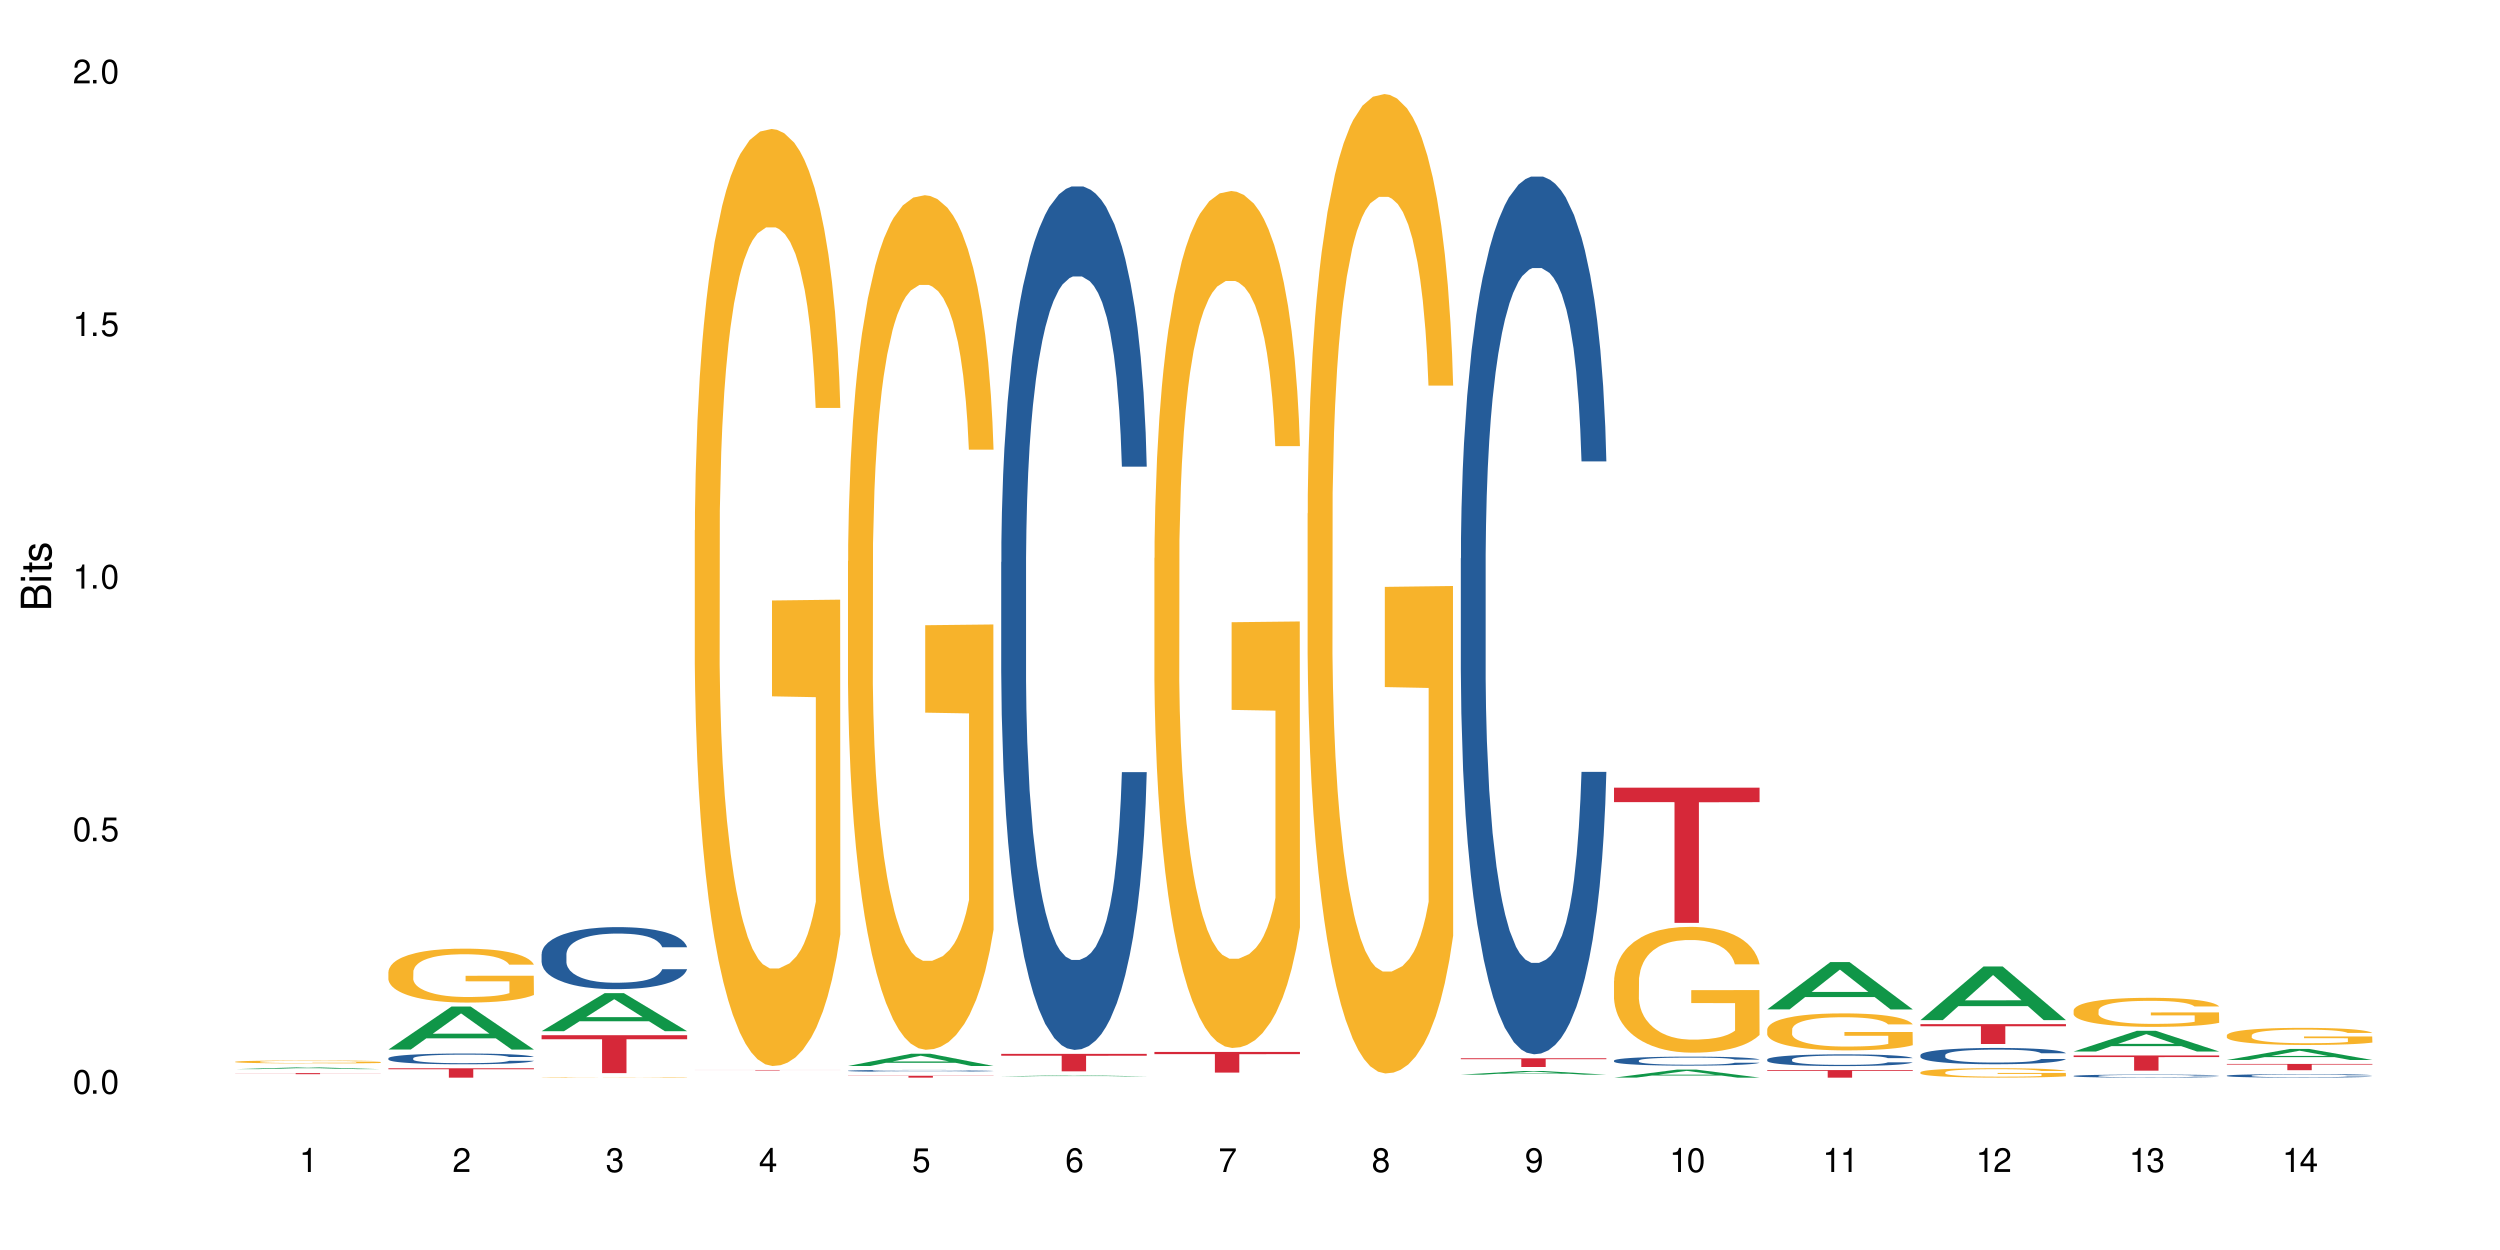 <?xml version="1.0" encoding="UTF-8"?>
<svg xmlns="http://www.w3.org/2000/svg" xmlns:xlink="http://www.w3.org/1999/xlink" width="720" height="360" viewBox="0 0 720 360">
<defs>
<g>
<g id="glyph-0-0">
</g>
<g id="glyph-0-1">
<path d="M 2.641 -6.938 C 2 -6.938 1.422 -6.656 1.078 -6.172 C 0.641 -5.562 0.406 -4.641 0.406 -3.359 C 0.406 -1.016 1.188 0.219 2.641 0.219 C 4.078 0.219 4.859 -1.016 4.859 -3.297 C 4.859 -4.641 4.656 -5.547 4.203 -6.172 C 3.844 -6.656 3.281 -6.938 2.641 -6.938 Z M 2.641 -6.188 C 3.547 -6.188 4 -5.25 4 -3.375 C 4 -1.406 3.562 -0.484 2.625 -0.484 C 1.734 -0.484 1.281 -1.438 1.281 -3.344 C 1.281 -5.25 1.734 -6.188 2.641 -6.188 Z M 2.641 -6.188 "/>
</g>
<g id="glyph-0-2">
<path d="M 1.828 -1 L 0.828 -1 L 0.828 0 L 1.828 0 Z M 1.828 -1 "/>
</g>
<g id="glyph-0-3">
<path d="M 4.562 -6.797 L 1.062 -6.797 L 0.547 -3.094 L 1.328 -3.094 C 1.719 -3.562 2.047 -3.734 2.578 -3.734 C 3.484 -3.734 4.062 -3.109 4.062 -2.094 C 4.062 -1.125 3.484 -0.531 2.578 -0.531 C 1.828 -0.531 1.375 -0.906 1.188 -1.672 L 0.328 -1.672 C 0.453 -1.109 0.547 -0.844 0.75 -0.594 C 1.125 -0.078 1.828 0.219 2.594 0.219 C 3.969 0.219 4.922 -0.781 4.922 -2.219 C 4.922 -3.562 4.031 -4.484 2.719 -4.484 C 2.25 -4.484 1.859 -4.359 1.469 -4.062 L 1.734 -5.969 L 4.562 -5.969 Z M 4.562 -6.797 "/>
</g>
<g id="glyph-0-4">
<path d="M 2.484 -4.938 L 2.484 0 L 3.328 0 L 3.328 -6.938 L 2.766 -6.938 C 2.469 -5.875 2.281 -5.734 0.984 -5.562 L 0.984 -4.938 Z M 2.484 -4.938 "/>
</g>
<g id="glyph-0-5">
<path d="M 4.859 -0.828 L 1.281 -0.828 C 1.359 -1.406 1.672 -1.781 2.5 -2.281 L 3.469 -2.828 C 4.406 -3.344 4.906 -4.062 4.906 -4.906 C 4.906 -5.484 4.672 -6.031 4.266 -6.406 C 3.859 -6.766 3.375 -6.938 2.719 -6.938 C 1.859 -6.938 1.219 -6.625 0.844 -6.031 C 0.609 -5.672 0.5 -5.234 0.484 -4.531 L 1.328 -4.531 C 1.359 -5.016 1.406 -5.281 1.531 -5.516 C 1.75 -5.938 2.188 -6.203 2.703 -6.203 C 3.469 -6.203 4.031 -5.641 4.031 -4.891 C 4.031 -4.344 3.719 -3.859 3.125 -3.516 L 2.234 -3 C 0.812 -2.172 0.406 -1.531 0.328 -0.016 L 4.859 -0.016 Z M 4.859 -0.828 "/>
</g>
<g id="glyph-0-6">
<path d="M 2.125 -3.188 L 2.578 -3.188 C 3.5 -3.188 3.984 -2.766 3.984 -1.922 C 3.984 -1.062 3.469 -0.531 2.594 -0.531 C 1.656 -0.531 1.203 -1 1.156 -2.016 L 0.312 -2.016 C 0.344 -1.453 0.438 -1.094 0.609 -0.781 C 0.953 -0.109 1.625 0.219 2.547 0.219 C 3.953 0.219 4.859 -0.625 4.859 -1.938 C 4.859 -2.828 4.516 -3.297 3.703 -3.594 C 4.344 -3.844 4.656 -4.328 4.656 -5.031 C 4.656 -6.219 3.875 -6.938 2.578 -6.938 C 1.203 -6.938 0.484 -6.172 0.453 -4.703 L 1.297 -4.703 C 1.312 -5.125 1.344 -5.359 1.453 -5.578 C 1.641 -5.969 2.062 -6.203 2.594 -6.203 C 3.344 -6.203 3.797 -5.75 3.797 -5 C 3.797 -4.516 3.609 -4.219 3.25 -4.047 C 3.016 -3.953 2.703 -3.922 2.125 -3.906 Z M 2.125 -3.188 "/>
</g>
<g id="glyph-0-7">
<path d="M 3.141 -1.672 L 3.141 0 L 3.984 0 L 3.984 -1.672 L 4.984 -1.672 L 4.984 -2.438 L 3.984 -2.438 L 3.984 -6.938 L 3.359 -6.938 L 0.266 -2.578 L 0.266 -1.672 Z M 3.141 -2.438 L 1 -2.438 L 3.141 -5.5 Z M 3.141 -2.438 "/>
</g>
<g id="glyph-0-8">
<path d="M 4.781 -5.125 C 4.609 -6.266 3.891 -6.938 2.844 -6.938 C 2.094 -6.938 1.422 -6.578 1.031 -5.953 C 0.594 -5.266 0.406 -4.422 0.406 -3.172 C 0.406 -2 0.578 -1.25 0.984 -0.641 C 1.359 -0.078 1.953 0.219 2.703 0.219 C 3.984 0.219 4.922 -0.75 4.922 -2.094 C 4.922 -3.375 4.062 -4.281 2.844 -4.281 C 2.172 -4.281 1.641 -4.031 1.281 -3.516 C 1.281 -5.234 1.828 -6.188 2.797 -6.188 C 3.391 -6.188 3.797 -5.797 3.938 -5.125 Z M 2.734 -3.531 C 3.547 -3.531 4.062 -2.953 4.062 -2.031 C 4.062 -1.156 3.484 -0.531 2.703 -0.531 C 1.922 -0.531 1.328 -1.188 1.328 -2.078 C 1.328 -2.938 1.906 -3.531 2.734 -3.531 Z M 2.734 -3.531 "/>
</g>
<g id="glyph-0-9">
<path d="M 4.984 -6.797 L 0.438 -6.797 L 0.438 -5.969 L 4.109 -5.969 C 2.5 -3.656 1.828 -2.234 1.328 0 L 2.219 0 C 2.594 -2.172 3.453 -4.047 4.984 -6.094 Z M 4.984 -6.797 "/>
</g>
<g id="glyph-0-10">
<path d="M 3.75 -3.656 C 4.469 -4.094 4.688 -4.438 4.688 -5.078 C 4.688 -6.172 3.844 -6.938 2.641 -6.938 C 1.438 -6.938 0.594 -6.172 0.594 -5.094 C 0.594 -4.438 0.812 -4.094 1.516 -3.656 C 0.734 -3.266 0.359 -2.703 0.359 -1.922 C 0.359 -0.656 1.281 0.219 2.641 0.219 C 3.984 0.219 4.922 -0.656 4.922 -1.922 C 4.922 -2.703 4.531 -3.266 3.75 -3.656 Z M 2.641 -6.188 C 3.359 -6.188 3.812 -5.75 3.812 -5.062 C 3.812 -4.406 3.344 -3.984 2.641 -3.984 C 1.922 -3.984 1.453 -4.406 1.453 -5.078 C 1.453 -5.75 1.922 -6.188 2.641 -6.188 Z M 2.641 -3.266 C 3.484 -3.266 4.062 -2.719 4.062 -1.906 C 4.062 -1.078 3.484 -0.531 2.625 -0.531 C 1.797 -0.531 1.219 -1.094 1.219 -1.906 C 1.219 -2.719 1.781 -3.266 2.641 -3.266 Z M 2.641 -3.266 "/>
</g>
<g id="glyph-0-11">
<path d="M 0.516 -1.578 C 0.672 -0.453 1.406 0.219 2.438 0.219 C 3.188 0.219 3.859 -0.141 4.266 -0.766 C 4.688 -1.453 4.891 -2.297 4.891 -3.547 C 4.891 -4.719 4.703 -5.453 4.312 -6.078 C 3.938 -6.641 3.344 -6.938 2.594 -6.938 C 1.297 -6.938 0.359 -5.969 0.359 -4.625 C 0.359 -3.344 1.234 -2.453 2.453 -2.453 C 3.094 -2.453 3.578 -2.672 4.016 -3.203 C 4 -1.484 3.469 -0.531 2.5 -0.531 C 1.906 -0.531 1.484 -0.906 1.359 -1.578 Z M 2.578 -6.203 C 3.375 -6.203 3.969 -5.531 3.969 -4.641 C 3.969 -3.797 3.391 -3.188 2.547 -3.188 C 1.734 -3.188 1.234 -3.766 1.234 -4.688 C 1.234 -5.562 1.797 -6.203 2.578 -6.203 Z M 2.578 -6.203 "/>
</g>
<g id="glyph-1-0">
</g>
<g id="glyph-1-1">
<path d="M 0 -0.953 L 0 -4.891 C 0 -5.719 -0.234 -6.344 -0.734 -6.797 C -1.188 -7.234 -1.812 -7.469 -2.5 -7.469 C -3.547 -7.469 -4.188 -7 -4.625 -5.875 C -4.984 -6.688 -5.625 -7.094 -6.531 -7.094 C -7.172 -7.094 -7.734 -6.859 -8.141 -6.391 C -8.562 -5.922 -8.75 -5.344 -8.75 -4.5 L -8.75 -0.953 Z M -4.984 -2.062 L -7.766 -2.062 L -7.766 -4.219 C -7.766 -4.844 -7.688 -5.203 -7.453 -5.5 C -7.219 -5.812 -6.859 -5.969 -6.375 -5.969 C -5.891 -5.969 -5.531 -5.812 -5.297 -5.5 C -5.062 -5.203 -4.984 -4.844 -4.984 -4.219 Z M -0.984 -2.062 L -4 -2.062 L -4 -4.781 C -4 -5.766 -3.438 -6.359 -2.484 -6.359 C -1.547 -6.359 -0.984 -5.766 -0.984 -4.781 Z M -0.984 -2.062 "/>
</g>
<g id="glyph-1-2">
<path d="M -6.281 -1.797 L -6.281 -0.797 L 0 -0.797 L 0 -1.797 Z M -8.75 -1.797 L -8.75 -0.797 L -7.484 -0.797 L -7.484 -1.797 Z M -8.75 -1.797 "/>
</g>
<g id="glyph-1-3">
<path d="M -6.281 -3.047 L -6.281 -2.016 L -8.016 -2.016 L -8.016 -1.016 L -6.281 -1.016 L -6.281 -0.172 L -5.469 -0.172 L -5.469 -1.016 L -0.719 -1.016 C -0.078 -1.016 0.281 -1.453 0.281 -2.234 C 0.281 -2.5 0.25 -2.719 0.188 -3.047 L -0.641 -3.047 C -0.609 -2.906 -0.594 -2.766 -0.594 -2.562 C -0.594 -2.141 -0.719 -2.016 -1.156 -2.016 L -5.469 -2.016 L -5.469 -3.047 Z M -6.281 -3.047 "/>
</g>
<g id="glyph-1-4">
<path d="M -4.531 -5.25 C -5.766 -5.25 -6.469 -4.422 -6.469 -2.969 C -6.469 -1.516 -5.719 -0.562 -4.547 -0.562 C -3.562 -0.562 -3.094 -1.062 -2.734 -2.562 L -2.516 -3.484 C -2.344 -4.188 -2.094 -4.469 -1.641 -4.469 C -1.047 -4.469 -0.641 -3.875 -0.641 -3 C -0.641 -2.453 -0.797 -2 -1.062 -1.75 C -1.25 -1.594 -1.422 -1.531 -1.875 -1.469 L -1.875 -0.406 C -0.422 -0.453 0.281 -1.266 0.281 -2.922 C 0.281 -4.5 -0.5 -5.516 -1.719 -5.516 C -2.656 -5.516 -3.172 -4.984 -3.469 -3.734 L -3.703 -2.766 C -3.891 -1.953 -4.156 -1.609 -4.594 -1.609 C -5.188 -1.609 -5.547 -2.125 -5.547 -2.938 C -5.547 -3.75 -5.203 -4.172 -4.531 -4.203 Z M -4.531 -5.25 "/>
</g>
</g>
</defs>
<rect x="-72" y="-36" width="864" height="432" fill="rgb(100%, 100%, 100%)" fill-opacity="1"/>
<path fill-rule="nonzero" fill="rgb(6.275%, 58.824%, 28.235%)" fill-opacity="1" d="M 67.73 307.918 L 67.777 307.918 L 85.914 307.402 L 91.422 307.402 L 109.648 307.918 L 103.242 307.918 L 98.676 307.781 L 78.656 307.781 L 74.18 307.918 L 67.73 307.918 L 80.582 307.727 L 96.84 307.727 L 88.734 307.484 L 88.555 307.484 L 80.539 307.727 L 80.582 307.727 Z M 67.73 307.918 "/>
<path fill-rule="nonzero" fill="rgb(96.863%, 70.196%, 16.863%)" fill-opacity="1" d="M 67.73 305.781 L 67.781 305.781 L 67.781 305.766 L 67.988 305.73 L 68.496 305.684 L 69.164 305.645 L 69.879 305.613 L 70.34 305.598 L 71.105 305.574 L 71.77 305.559 L 73.457 305.523 L 75.602 305.492 L 76.777 305.477 L 78.109 305.465 L 80 305.449 L 80.867 305.445 L 83.527 305.43 L 86.543 305.422 L 91.398 305.422 L 93.496 305.426 L 96.355 305.434 L 97.992 305.441 L 99.27 305.449 L 100.602 305.461 L 102.234 305.473 L 103.77 305.492 L 104.996 305.512 L 106.223 305.535 L 107.246 305.559 L 108.113 305.586 L 108.883 305.617 L 109.34 305.645 L 109.648 305.672 L 102.543 305.672 L 102.133 305.645 L 101.672 305.625 L 100.906 305.598 L 99.375 305.566 L 97.941 305.547 L 96.715 305.535 L 95.18 305.523 L 93.699 305.516 L 92.012 305.512 L 88.281 305.512 L 85.828 305.516 L 84.395 305.52 L 83.375 305.527 L 81.941 305.539 L 81.074 305.547 L 79.027 305.578 L 78.004 305.602 L 77.445 305.613 L 76.727 305.637 L 76.215 305.66 L 75.652 305.688 L 75.348 305.711 L 74.938 305.766 L 74.887 305.902 L 75.039 305.934 L 75.348 305.965 L 75.758 305.992 L 76.371 306.02 L 76.984 306.043 L 78.059 306.074 L 78.977 306.094 L 79.691 306.105 L 81.074 306.125 L 81.637 306.133 L 82.965 306.148 L 84.344 306.156 L 86.031 306.168 L 87.309 306.172 L 89.355 306.176 L 91.961 306.176 L 95.027 306.172 L 96.969 306.164 L 98.301 306.16 L 99.168 306.152 L 100.242 306.145 L 101.008 306.137 L 101.723 306.129 L 102.594 306.117 L 102.594 305.934 L 89.969 305.93 L 89.969 305.844 L 109.598 305.844 L 109.648 306.145 L 108.574 306.164 L 107.246 306.188 L 105.969 306.199 L 104.637 306.215 L 102.746 306.23 L 101.215 306.238 L 98.863 306.25 L 96.715 306.254 L 94.465 306.262 L 88.023 306.262 L 85.777 306.258 L 83.988 306.25 L 80.715 306.234 L 78.672 306.219 L 77.34 306.203 L 75.961 306.188 L 74.582 306.168 L 73.355 306.148 L 72.535 306.133 L 71.719 306.113 L 70.848 306.09 L 70.031 306.062 L 69.418 306.039 L 68.855 306.012 L 68.445 305.988 L 68.039 305.953 L 67.832 305.926 L 67.73 305.902 Z M 67.73 305.781 "/>
<path fill-rule="nonzero" fill="rgb(83.922%, 15.686%, 22.353%)" fill-opacity="1" d="M 67.73 309.055 L 109.648 309.055 L 109.648 309.09 L 92.18 309.09 L 92.18 309.367 L 85.148 309.367 L 85.148 309.09 L 67.73 309.09 Z M 67.73 309.055 "/>
<path fill-rule="nonzero" fill="rgb(6.275%, 58.824%, 28.235%)" fill-opacity="1" d="M 111.855 302.27 L 111.898 302.258 L 130.035 289.883 L 135.543 289.883 L 153.77 302.281 L 147.367 302.281 L 142.801 299.043 L 122.781 299.043 L 118.301 302.27 L 111.855 302.27 L 124.707 297.707 L 140.961 297.695 L 132.855 291.906 L 132.766 291.895 L 132.68 291.93 L 124.66 297.695 L 124.707 297.707 Z M 111.855 302.27 "/>
<path fill-rule="nonzero" fill="rgb(14.51%, 36.078%, 60%)" fill-opacity="1" d="M 111.855 304.766 L 111.906 304.762 L 111.906 304.695 L 112.059 304.59 L 112.418 304.453 L 112.773 304.359 L 113.695 304.191 L 114.973 304.031 L 116.301 303.906 L 117.273 303.832 L 118.141 303.773 L 120.137 303.672 L 121.414 303.617 L 122.793 303.566 L 124.48 303.52 L 125.707 303.492 L 128.469 303.445 L 130.512 303.426 L 132.098 303.418 L 135.523 303.418 L 137.566 303.43 L 139.047 303.445 L 140.684 303.465 L 142.066 303.492 L 144.469 303.555 L 146.613 303.633 L 147.586 303.68 L 149.117 303.766 L 150.293 303.852 L 151.113 303.926 L 152.031 304.031 L 152.852 304.156 L 153.465 304.301 L 153.77 304.422 L 146.613 304.422 L 146.258 304.309 L 145.848 304.223 L 145.082 304.105 L 144.312 304.023 L 143.242 303.941 L 142.27 303.887 L 140.941 303.836 L 139.766 303.801 L 138.539 303.773 L 137.363 303.758 L 135.113 303.742 L 132.504 303.742 L 131.535 303.746 L 129.539 303.77 L 128.469 303.789 L 126.934 303.828 L 125.859 303.867 L 124.582 303.922 L 123.715 303.969 L 122.641 304.043 L 121.875 304.109 L 121.004 304.203 L 120.492 304.273 L 120.031 304.352 L 119.625 304.445 L 119.316 304.547 L 119.113 304.648 L 119.012 304.754 L 119.012 305.191 L 119.113 305.293 L 119.367 305.414 L 120.031 305.586 L 121.004 305.734 L 122.129 305.855 L 123.203 305.938 L 123.816 305.98 L 124.633 306.023 L 125.91 306.082 L 127.75 306.137 L 128.824 306.16 L 130.461 306.184 L 132.148 306.195 L 134.398 306.195 L 136.391 306.184 L 137.719 306.168 L 139.102 306.145 L 140.992 306.098 L 142.168 306.051 L 143.188 306 L 143.957 305.945 L 144.469 305.898 L 145.234 305.812 L 145.848 305.715 L 146.309 305.617 L 146.613 305.52 L 153.77 305.52 L 153.465 305.633 L 153.004 305.742 L 152.543 305.824 L 151.828 305.926 L 151.012 306.012 L 149.836 306.113 L 148.863 306.176 L 147.586 306.246 L 146.41 306.301 L 145.133 306.352 L 143.242 306.406 L 142.012 306.434 L 140.684 306.461 L 139.102 306.484 L 137.105 306.504 L 134.961 306.516 L 132.965 306.516 L 130.82 306.512 L 129.234 306.5 L 127.137 306.473 L 124.531 306.422 L 122.641 306.371 L 121.156 306.316 L 119.879 306.258 L 118.449 306.184 L 116.609 306.059 L 115.484 305.961 L 114.715 305.883 L 113.848 305.773 L 113.234 305.672 L 112.52 305.516 L 112.008 305.312 L 111.855 305.156 Z M 111.855 304.766 "/>
<path fill-rule="nonzero" fill="rgb(96.863%, 70.196%, 16.863%)" fill-opacity="1" d="M 111.855 279.859 L 111.906 279.848 L 111.906 279.562 L 112.109 278.926 L 112.621 278.043 L 113.285 277.32 L 114 276.754 L 114.461 276.457 L 115.227 276.031 L 115.891 275.719 L 117.578 275.078 L 119.727 274.484 L 120.902 274.227 L 122.23 273.984 L 124.121 273.715 L 124.992 273.617 L 127.648 273.391 L 130.664 273.246 L 133.988 273.207 L 135.523 273.219 L 137.617 273.277 L 140.48 273.434 L 142.117 273.574 L 143.395 273.715 L 144.723 273.902 L 146.359 274.184 L 147.891 274.523 L 149.117 274.867 L 150.348 275.293 L 151.367 275.746 L 152.238 276.242 L 153.004 276.84 L 153.465 277.336 L 153.77 277.832 L 146.664 277.832 L 146.258 277.336 L 145.797 276.953 L 145.031 276.484 L 144.262 276.145 L 143.496 275.875 L 142.066 275.504 L 140.84 275.277 L 139.305 275.078 L 137.82 274.949 L 136.137 274.867 L 135.113 274.836 L 132.402 274.836 L 129.949 274.938 L 128.52 275.051 L 127.496 275.164 L 126.066 275.375 L 125.195 275.547 L 124.684 275.66 L 123.152 276.102 L 122.129 276.496 L 121.566 276.766 L 120.852 277.191 L 120.34 277.578 L 119.777 278.145 L 119.469 278.57 L 119.062 279.535 L 119.012 282.09 L 119.164 282.629 L 119.469 283.211 L 119.879 283.723 L 120.492 284.262 L 121.105 284.672 L 122.18 285.227 L 123.102 285.594 L 123.816 285.836 L 125.195 286.219 L 125.758 286.348 L 127.086 286.602 L 128.469 286.801 L 130.152 286.973 L 131.434 287.055 L 133.477 287.129 L 136.082 287.129 L 139.152 287.043 L 141.094 286.93 L 142.422 286.816 L 143.293 286.715 L 144.363 286.559 L 145.133 286.418 L 145.848 286.262 L 146.715 286.02 L 146.715 282.629 L 134.09 282.613 L 134.09 281.023 L 153.719 281.012 L 153.77 286.559 L 152.699 286.941 L 151.367 287.312 L 150.09 287.594 L 148.762 287.836 L 146.871 288.105 L 145.336 288.277 L 142.984 288.477 L 140.84 288.602 L 138.59 288.688 L 136.594 288.73 L 134.242 288.746 L 132.148 288.715 L 129.898 288.633 L 128.109 288.52 L 126.473 288.375 L 124.84 288.191 L 122.793 287.895 L 121.465 287.652 L 120.082 287.355 L 118.703 287 L 117.477 286.617 L 116.66 286.316 L 115.84 285.977 L 114.973 285.551 L 114.152 285.07 L 113.539 284.629 L 112.98 284.133 L 112.57 283.664 L 112.16 283.027 L 111.957 282.516 L 111.855 282.074 Z M 111.855 279.859 "/>
<path fill-rule="nonzero" fill="rgb(83.922%, 15.686%, 22.353%)" fill-opacity="1" d="M 111.855 307.656 L 153.77 307.656 L 153.77 307.945 L 136.301 307.945 L 136.301 310.359 L 129.273 310.359 L 129.273 307.949 L 129.172 307.945 L 111.855 307.945 Z M 111.855 307.656 "/>
<path fill-rule="nonzero" fill="rgb(6.275%, 58.824%, 28.235%)" fill-opacity="1" d="M 155.977 296.984 L 156.023 296.973 L 174.16 286.016 L 179.668 286.016 L 197.895 296.992 L 191.488 296.992 L 186.922 294.129 L 166.902 294.129 L 162.426 296.984 L 155.977 296.984 L 168.828 292.941 L 185.086 292.934 L 176.98 287.812 L 176.891 287.801 L 176.801 287.832 L 168.785 292.934 L 168.828 292.941 Z M 155.977 296.984 "/>
<path fill-rule="nonzero" fill="rgb(14.51%, 36.078%, 60%)" fill-opacity="1" d="M 155.977 274.793 L 156.027 274.777 L 156.027 274.383 L 156.18 273.766 L 156.539 272.98 L 156.898 272.441 L 157.816 271.48 L 159.094 270.547 L 160.426 269.832 L 161.395 269.406 L 162.266 269.078 L 164.258 268.477 L 165.535 268.164 L 166.918 267.887 L 168.602 267.609 L 169.828 267.445 L 172.59 267.188 L 174.637 267.07 L 176.219 267.023 L 179.645 267.023 L 181.688 267.09 L 183.172 267.168 L 184.809 267.301 L 186.188 267.445 L 188.59 267.805 L 190.738 268.262 L 191.707 268.523 L 193.242 269.031 L 194.418 269.52 L 195.234 269.945 L 196.156 270.547 L 196.973 271.281 L 197.586 272.117 L 197.895 272.816 L 190.738 272.816 L 190.379 272.164 L 189.969 271.66 L 189.203 270.988 L 188.438 270.516 L 187.363 270.043 L 186.391 269.73 L 185.062 269.422 L 183.887 269.227 L 182.66 269.078 L 181.484 268.98 L 179.234 268.883 L 176.629 268.883 L 175.656 268.918 L 173.664 269.047 L 172.59 269.16 L 171.059 269.391 L 169.984 269.602 L 168.707 269.93 L 167.836 270.207 L 166.762 270.629 L 165.996 271.004 L 165.129 271.543 L 164.617 271.953 L 164.156 272.41 L 163.746 272.949 L 163.441 273.52 L 163.234 274.125 L 163.133 274.711 L 163.133 277.242 L 163.234 277.828 L 163.492 278.516 L 164.156 279.508 L 165.129 280.375 L 166.25 281.059 L 167.324 281.551 L 167.938 281.777 L 168.758 282.039 L 170.035 282.367 L 171.875 282.691 L 172.949 282.824 L 174.582 282.953 L 176.27 283.02 L 178.52 283.02 L 180.512 282.953 L 181.844 282.871 L 183.223 282.742 L 185.113 282.465 L 186.289 282.203 L 187.312 281.895 L 188.078 281.582 L 188.59 281.32 L 189.355 280.816 L 189.969 280.262 L 190.43 279.688 L 190.738 279.133 L 197.895 279.133 L 197.586 279.785 L 197.129 280.422 L 196.668 280.898 L 195.953 281.469 L 195.133 281.973 L 193.957 282.547 L 192.988 282.922 L 191.707 283.328 L 190.531 283.641 L 189.254 283.918 L 187.363 284.242 L 186.137 284.406 L 184.809 284.555 L 183.223 284.684 L 181.23 284.797 L 179.082 284.863 L 177.09 284.879 L 174.941 284.848 L 173.355 284.781 L 171.262 284.637 L 168.652 284.34 L 166.762 284.031 L 165.281 283.723 L 164.004 283.395 L 162.57 282.953 L 160.73 282.234 L 159.605 281.68 L 158.84 281.223 L 157.969 280.586 L 157.355 280.016 L 156.641 279.102 L 156.129 277.941 L 155.977 277.043 Z M 155.977 274.793 "/>
<path fill-rule="nonzero" fill="rgb(96.863%, 70.196%, 16.863%)" fill-opacity="1" d="M 155.977 310.27 L 156.027 310.27 L 156.027 310.266 L 156.234 310.262 L 156.742 310.25 L 157.41 310.246 L 158.125 310.238 L 158.582 310.234 L 159.352 310.23 L 160.016 310.23 L 161.703 310.223 L 163.848 310.215 L 165.023 310.215 L 166.355 310.211 L 168.246 310.207 L 171.773 310.207 L 174.789 310.203 L 181.742 310.203 L 184.602 310.207 L 187.516 310.207 L 188.848 310.211 L 190.48 310.215 L 192.016 310.215 L 194.469 310.223 L 195.492 310.23 L 196.359 310.234 L 197.129 310.238 L 197.586 310.246 L 197.895 310.25 L 190.789 310.25 L 190.379 310.246 L 189.918 310.242 L 189.152 310.234 L 188.387 310.234 L 187.617 310.23 L 186.188 310.227 L 184.961 310.223 L 181.945 310.223 L 180.258 310.219 L 176.527 310.219 L 174.074 310.223 L 171.617 310.223 L 170.188 310.227 L 168.809 310.227 L 167.273 310.234 L 166.25 310.238 L 165.688 310.238 L 164.973 310.242 L 164.461 310.246 L 163.898 310.254 L 163.594 310.258 L 163.184 310.266 L 163.133 310.293 L 163.285 310.297 L 163.594 310.305 L 164.004 310.309 L 165.23 310.316 L 166.305 310.324 L 167.223 310.328 L 167.938 310.328 L 169.32 310.332 L 169.883 310.336 L 171.211 310.336 L 172.59 310.34 L 174.277 310.34 L 175.555 310.344 L 180.207 310.344 L 183.273 310.34 L 187.414 310.34 L 188.488 310.336 L 189.254 310.336 L 189.969 310.332 L 190.84 310.332 L 190.84 310.297 L 178.215 310.297 L 178.215 310.281 L 197.844 310.281 L 197.895 310.336 L 196.82 310.34 L 195.492 310.344 L 194.215 310.348 L 192.883 310.348 L 190.992 310.352 L 189.461 310.355 L 184.961 310.355 L 182.711 310.359 L 174.023 310.359 L 172.234 310.355 L 170.598 310.355 L 168.961 310.352 L 166.918 310.352 L 165.586 310.348 L 162.828 310.34 L 161.602 310.336 L 160.781 310.336 L 159.965 310.332 L 159.094 310.328 L 158.277 310.32 L 157.664 310.316 L 157.102 310.312 L 156.691 310.309 L 156.285 310.301 L 156.078 310.297 L 155.977 310.293 Z M 155.977 310.27 "/>
<path fill-rule="nonzero" fill="rgb(83.922%, 15.686%, 22.353%)" fill-opacity="1" d="M 155.977 298.133 L 197.895 298.133 L 197.895 299.301 L 180.426 299.312 L 180.426 309.066 L 173.395 309.066 L 173.395 299.324 L 173.293 299.301 L 155.977 299.301 Z M 155.977 298.133 "/>
<path fill-rule="nonzero" fill="rgb(96.863%, 70.196%, 16.863%)" fill-opacity="1" d="M 200.102 152.73 L 200.152 152.484 L 200.152 147.555 L 200.355 136.465 L 200.867 121.184 L 201.531 108.613 L 202.246 98.754 L 202.707 93.578 L 203.473 86.188 L 204.137 80.766 L 205.824 69.672 L 207.973 59.32 L 209.148 54.887 L 210.477 50.695 L 212.367 46.012 L 213.238 44.289 L 215.895 40.344 L 218.91 37.879 L 222.234 37.141 L 223.77 37.387 L 225.863 38.371 L 228.727 41.082 L 230.363 43.547 L 231.641 46.012 L 232.969 49.219 L 234.605 54.145 L 236.137 60.062 L 237.363 65.977 L 238.594 73.371 L 239.613 81.258 L 240.484 89.883 L 241.25 100.234 L 241.711 108.859 L 242.016 117.488 L 234.91 117.488 L 234.504 108.859 L 234.043 102.207 L 233.277 94.074 L 232.508 88.156 L 231.742 83.477 L 230.312 77.066 L 229.082 73.125 L 227.551 69.672 L 226.066 67.453 L 224.383 65.977 L 223.359 65.484 L 220.648 65.484 L 218.195 67.207 L 216.766 69.18 L 215.742 71.152 L 214.312 74.848 L 213.441 77.805 L 212.93 79.777 L 211.398 87.418 L 210.375 94.32 L 209.812 99 L 209.098 106.395 L 208.586 113.051 L 208.023 122.91 L 207.715 130.301 L 207.309 147.062 L 207.258 191.426 L 207.41 200.789 L 207.715 210.895 L 208.125 219.766 L 208.738 229.133 L 209.352 236.281 L 210.426 245.891 L 211.348 252.301 L 212.062 256.488 L 213.441 263.145 L 214.004 265.363 L 215.332 269.801 L 216.715 273.25 L 218.398 276.207 L 219.68 277.688 L 221.723 278.918 L 224.328 278.918 L 227.398 277.438 L 229.34 275.469 L 230.668 273.496 L 231.539 271.77 L 232.609 269.059 L 233.379 266.594 L 234.094 263.883 L 234.961 259.695 L 234.961 200.789 L 222.336 200.543 L 222.336 172.941 L 241.965 172.695 L 242.016 269.059 L 240.941 275.715 L 239.613 282.121 L 238.336 287.051 L 237.008 291.242 L 235.117 295.922 L 233.582 298.883 L 231.23 302.332 L 229.082 304.551 L 226.836 306.027 L 224.84 306.77 L 222.488 307.016 L 220.395 306.523 L 218.145 305.043 L 216.355 303.07 L 214.719 300.605 L 213.082 297.402 L 211.039 292.227 L 209.711 288.035 L 208.328 282.859 L 206.949 276.699 L 205.723 270.047 L 204.906 264.871 L 204.086 258.953 L 203.219 251.562 L 202.398 243.18 L 201.785 235.539 L 201.223 226.914 L 200.816 218.781 L 200.406 207.691 L 200.203 198.816 L 200.102 191.18 Z M 200.102 152.73 "/>
<path fill-rule="nonzero" fill="rgb(83.922%, 15.686%, 22.353%)" fill-opacity="1" d="M 200.102 308.152 L 242.016 308.152 L 242.016 308.168 L 224.547 308.168 L 224.547 308.301 L 217.52 308.301 L 217.52 308.168 L 200.102 308.168 Z M 200.102 308.152 "/>
<path fill-rule="nonzero" fill="rgb(6.275%, 58.824%, 28.235%)" fill-opacity="1" d="M 244.223 307.004 L 244.27 307 L 262.406 303.477 L 267.914 303.477 L 286.141 307.008 L 279.734 307.008 L 275.168 306.086 L 255.148 306.086 L 250.672 307.004 L 244.223 307.004 L 257.074 305.707 L 273.332 305.703 L 265.227 304.055 L 265.137 304.051 L 265.047 304.062 L 257.031 305.703 L 257.074 305.707 Z M 244.223 307.004 "/>
<path fill-rule="nonzero" fill="rgb(14.51%, 36.078%, 60%)" fill-opacity="1" d="M 244.223 308.379 L 244.273 308.379 L 244.273 308.367 L 244.426 308.348 L 244.785 308.324 L 245.145 308.309 L 246.062 308.281 L 247.34 308.25 L 248.672 308.23 L 249.641 308.219 L 250.512 308.207 L 252.504 308.188 L 253.781 308.18 L 255.164 308.172 L 256.848 308.164 L 258.074 308.156 L 260.836 308.148 L 262.883 308.148 L 264.465 308.145 L 267.891 308.145 L 269.934 308.148 L 271.418 308.148 L 273.055 308.152 L 274.434 308.156 L 276.836 308.168 L 278.984 308.184 L 279.953 308.191 L 281.488 308.207 L 282.664 308.219 L 283.48 308.234 L 284.402 308.25 L 285.219 308.273 L 285.832 308.297 L 286.141 308.32 L 278.984 308.32 L 278.625 308.301 L 278.215 308.285 L 277.449 308.266 L 276.684 308.25 L 275.609 308.234 L 274.637 308.227 L 273.309 308.219 L 272.133 308.211 L 270.906 308.207 L 269.73 308.203 L 263.902 308.203 L 261.91 308.207 L 260.836 308.211 L 259.305 308.215 L 258.23 308.223 L 256.953 308.234 L 256.082 308.242 L 255.008 308.254 L 254.242 308.266 L 253.371 308.281 L 252.863 308.293 L 252.402 308.309 L 251.992 308.324 L 251.688 308.34 L 251.48 308.359 L 251.379 308.375 L 251.379 308.453 L 251.48 308.473 L 251.738 308.492 L 252.402 308.52 L 253.371 308.547 L 254.496 308.566 L 255.57 308.582 L 256.184 308.59 L 257.004 308.598 L 258.281 308.609 L 260.121 308.617 L 261.195 308.621 L 262.828 308.625 L 264.516 308.629 L 266.766 308.629 L 268.758 308.625 L 270.09 308.621 L 271.469 308.617 L 273.359 308.609 L 274.535 308.602 L 275.559 308.594 L 276.324 308.582 L 276.836 308.574 L 277.602 308.562 L 278.215 308.543 L 278.676 308.527 L 278.984 308.512 L 286.141 308.512 L 285.832 308.531 L 285.371 308.551 L 284.914 308.562 L 284.195 308.582 L 283.379 308.594 L 282.203 308.613 L 281.23 308.625 L 279.953 308.637 L 278.777 308.645 L 277.5 308.652 L 275.609 308.664 L 274.383 308.668 L 273.055 308.672 L 271.469 308.676 L 269.477 308.68 L 267.328 308.684 L 263.188 308.684 L 261.602 308.68 L 259.508 308.676 L 256.898 308.668 L 255.008 308.656 L 253.527 308.648 L 252.25 308.637 L 250.816 308.625 L 248.977 308.602 L 247.852 308.586 L 247.086 308.574 L 246.215 308.555 L 245.602 308.535 L 244.887 308.508 L 244.375 308.473 L 244.223 308.445 Z M 244.223 308.379 "/>
<path fill-rule="nonzero" fill="rgb(96.863%, 70.196%, 16.863%)" fill-opacity="1" d="M 244.223 161.637 L 244.273 161.41 L 244.273 156.914 L 244.477 146.801 L 244.988 132.867 L 245.652 121.402 L 246.371 112.41 L 246.828 107.691 L 247.598 100.949 L 248.262 96.004 L 249.949 85.891 L 252.094 76.449 L 253.27 72.402 L 254.602 68.582 L 256.492 64.312 L 257.359 62.738 L 260.02 59.141 L 263.035 56.895 L 266.355 56.219 L 267.891 56.445 L 269.988 57.344 L 272.848 59.816 L 274.484 62.062 L 275.762 64.312 L 277.094 67.234 L 278.727 71.73 L 280.262 77.125 L 281.488 82.52 L 282.715 89.262 L 283.738 96.453 L 284.605 104.32 L 285.371 113.762 L 285.832 121.629 L 286.141 129.496 L 279.035 129.496 L 278.625 121.629 L 278.164 115.559 L 277.398 108.141 L 276.633 102.746 L 275.863 98.477 L 274.434 92.633 L 273.207 89.035 L 271.672 85.891 L 270.191 83.867 L 268.504 82.52 L 267.48 82.066 L 264.773 82.066 L 262.32 83.641 L 260.887 85.441 L 259.863 87.238 L 258.434 90.609 L 257.566 93.309 L 257.055 95.105 L 255.52 102.074 L 254.496 108.367 L 253.934 112.637 L 253.219 119.379 L 252.707 125.449 L 252.145 134.438 L 251.84 141.184 L 251.43 156.465 L 251.379 196.926 L 251.531 205.465 L 251.84 214.68 L 252.25 222.773 L 252.863 231.312 L 253.477 237.832 L 254.547 246.598 L 255.469 252.441 L 256.184 256.262 L 257.566 262.332 L 258.129 264.355 L 259.457 268.398 L 260.836 271.547 L 262.523 274.246 L 263.801 275.594 L 265.848 276.715 L 268.453 276.715 L 271.52 275.367 L 273.461 273.57 L 274.793 271.773 L 275.66 270.199 L 276.734 267.727 L 277.5 265.477 L 278.215 263.008 L 279.086 259.184 L 279.086 205.465 L 266.461 205.242 L 266.461 180.066 L 286.09 179.844 L 286.141 267.727 L 285.066 273.793 L 283.738 279.637 L 282.461 284.133 L 281.129 287.953 L 279.238 292.227 L 277.707 294.922 L 275.355 298.07 L 273.207 300.094 L 270.957 301.441 L 268.965 302.117 L 266.613 302.34 L 264.516 301.891 L 262.27 300.543 L 260.477 298.742 L 258.844 296.496 L 257.207 293.574 L 255.164 288.855 L 253.832 285.031 L 252.453 280.312 L 251.074 274.695 L 249.848 268.625 L 249.027 263.906 L 248.211 258.512 L 247.34 251.766 L 246.523 244.125 L 245.91 237.156 L 245.348 229.289 L 244.938 221.875 L 244.531 211.758 L 244.324 203.668 L 244.223 196.699 Z M 244.223 161.637 "/>
<path fill-rule="nonzero" fill="rgb(83.922%, 15.686%, 22.353%)" fill-opacity="1" d="M 244.223 309.82 L 286.141 309.82 L 286.141 309.879 L 268.672 309.879 L 268.672 310.359 L 261.641 310.359 L 261.641 309.879 L 244.223 309.879 Z M 244.223 309.82 "/>
<path fill-rule="nonzero" fill="rgb(6.275%, 58.824%, 28.235%)" fill-opacity="1" d="M 288.348 309.996 L 288.391 309.996 L 306.527 309.684 L 312.035 309.684 L 330.262 309.996 L 323.859 309.996 L 319.289 309.914 L 299.273 309.914 L 294.793 309.996 L 288.348 309.996 L 301.199 309.879 L 317.453 309.879 L 309.348 309.734 L 309.172 309.734 L 301.152 309.879 L 301.199 309.879 Z M 288.348 309.996 "/>
<path fill-rule="nonzero" fill="rgb(14.51%, 36.078%, 60%)" fill-opacity="1" d="M 288.348 161.906 L 288.398 161.68 L 288.398 156.227 L 288.551 147.586 L 288.906 136.676 L 289.266 129.176 L 290.188 115.766 L 291.465 102.809 L 292.793 92.809 L 293.766 86.898 L 294.633 82.352 L 296.629 73.941 L 297.906 69.621 L 299.285 65.758 L 300.973 61.895 L 302.199 59.621 L 304.961 55.984 L 307.004 54.395 L 308.59 53.711 L 312.012 53.711 L 314.059 54.621 L 315.539 55.758 L 317.176 57.574 L 318.559 59.621 L 320.961 64.621 L 323.105 70.984 L 324.078 74.621 L 325.609 81.668 L 326.785 88.488 L 327.605 94.398 L 328.523 102.809 L 329.344 113.039 L 329.957 124.629 L 330.262 134.402 L 323.105 134.402 L 322.75 125.312 L 322.34 118.266 L 321.574 108.945 L 320.805 102.355 L 319.73 95.762 L 318.762 91.445 L 317.434 87.125 L 316.258 84.398 L 315.031 82.352 L 313.855 80.988 L 311.605 79.625 L 308.996 79.625 L 308.027 80.078 L 306.031 81.898 L 304.961 83.488 L 303.426 86.672 L 302.352 89.625 L 301.074 94.172 L 300.207 98.035 L 299.133 103.945 L 298.363 109.172 L 297.496 116.676 L 296.984 122.355 L 296.523 128.723 L 296.117 136.223 L 295.809 144.18 L 295.605 152.59 L 295.504 160.77 L 295.504 196.004 L 295.605 204.188 L 295.859 213.734 L 296.523 227.598 L 297.496 239.645 L 298.621 249.191 L 299.695 256.012 L 300.309 259.195 L 301.125 262.832 L 302.402 267.379 L 304.242 271.922 L 305.316 273.742 L 306.953 275.559 L 308.641 276.469 L 310.891 276.469 L 312.883 275.559 L 314.211 274.422 L 315.594 272.605 L 317.484 268.742 L 318.66 265.105 L 319.68 260.785 L 320.449 256.465 L 320.961 252.828 L 321.727 245.785 L 322.34 238.055 L 322.801 230.098 L 323.105 222.371 L 330.262 222.371 L 329.957 231.465 L 329.496 240.328 L 329.035 246.918 L 328.32 254.875 L 327.504 261.922 L 326.328 269.879 L 325.355 275.105 L 324.078 280.789 L 322.902 285.105 L 321.625 288.973 L 319.73 293.516 L 318.504 295.789 L 317.176 297.836 L 315.594 299.656 L 313.598 301.246 L 311.453 302.156 L 309.457 302.383 L 307.312 301.926 L 305.727 301.02 L 303.629 298.973 L 301.023 294.883 L 299.133 290.562 L 297.648 286.242 L 296.371 281.699 L 294.941 275.559 L 293.102 265.559 L 291.977 257.832 L 291.207 251.465 L 290.34 242.602 L 289.727 234.645 L 289.012 221.918 L 288.5 205.777 L 288.348 193.277 Z M 288.348 161.906 "/>
<path fill-rule="nonzero" fill="rgb(83.922%, 15.686%, 22.353%)" fill-opacity="1" d="M 288.348 303.52 L 330.262 303.52 L 330.262 304.059 L 312.793 304.062 L 312.793 308.547 L 305.766 308.547 L 305.766 304.066 L 305.664 304.059 L 288.348 304.059 Z M 288.348 303.52 "/>
<path fill-rule="nonzero" fill="rgb(96.863%, 70.196%, 16.863%)" fill-opacity="1" d="M 332.469 160.719 L 332.52 160.492 L 332.52 155.984 L 332.723 145.844 L 333.234 131.867 L 333.898 120.371 L 334.617 111.355 L 335.074 106.621 L 335.844 99.859 L 336.508 94.902 L 338.195 84.758 L 340.34 75.293 L 341.516 71.234 L 342.848 67.402 L 344.738 63.121 L 345.605 61.543 L 348.266 57.938 L 351.281 55.684 L 354.602 55.004 L 356.137 55.23 L 358.23 56.133 L 361.094 58.613 L 362.73 60.867 L 364.008 63.121 L 365.336 66.051 L 366.973 70.559 L 368.508 75.969 L 369.734 81.379 L 370.961 88.141 L 371.984 95.352 L 372.852 103.242 L 373.617 112.707 L 374.078 120.598 L 374.387 128.488 L 367.281 128.488 L 366.871 120.598 L 366.41 114.512 L 365.645 107.074 L 364.879 101.664 L 364.109 97.383 L 362.68 91.52 L 361.453 87.914 L 359.918 84.758 L 358.438 82.73 L 356.75 81.379 L 355.727 80.926 L 353.02 80.926 L 350.566 82.504 L 349.133 84.309 L 348.109 86.109 L 346.68 89.492 L 345.812 92.195 L 345.301 94 L 343.766 100.988 L 342.742 107.297 L 342.18 111.582 L 341.465 118.344 L 340.953 124.43 L 340.391 133.445 L 340.086 140.207 L 339.676 155.535 L 339.625 196.105 L 339.777 204.672 L 340.086 213.914 L 340.496 222.027 L 341.109 230.594 L 341.723 237.129 L 342.793 245.922 L 343.715 251.781 L 344.43 255.613 L 345.812 261.699 L 346.371 263.727 L 347.703 267.785 L 349.082 270.941 L 350.77 273.645 L 352.047 275 L 354.094 276.125 L 356.699 276.125 L 359.766 274.773 L 361.707 272.969 L 363.039 271.168 L 363.906 269.59 L 364.98 267.109 L 365.746 264.855 L 366.461 262.375 L 367.332 258.543 L 367.332 204.672 L 354.707 204.445 L 354.707 179.203 L 374.336 178.977 L 374.387 267.109 L 373.312 273.195 L 371.984 279.055 L 370.707 283.562 L 369.375 287.395 L 367.484 291.68 L 365.953 294.383 L 363.602 297.539 L 361.453 299.566 L 359.203 300.918 L 357.211 301.594 L 354.859 301.82 L 352.762 301.371 L 350.512 300.02 L 348.723 298.215 L 347.09 295.961 L 345.453 293.031 L 343.406 288.297 L 342.078 284.465 L 340.699 279.73 L 339.32 274.098 L 338.094 268.012 L 337.273 263.277 L 336.457 257.867 L 335.586 251.105 L 334.77 243.441 L 334.156 236.453 L 333.594 228.566 L 333.184 221.129 L 332.777 210.984 L 332.57 202.871 L 332.469 195.883 Z M 332.469 160.719 "/>
<path fill-rule="nonzero" fill="rgb(83.922%, 15.686%, 22.353%)" fill-opacity="1" d="M 332.469 302.957 L 374.387 302.957 L 374.387 303.598 L 356.918 303.602 L 356.918 308.914 L 349.887 308.914 L 349.887 303.609 L 349.785 303.598 L 332.469 303.598 Z M 332.469 302.957 "/>
<path fill-rule="nonzero" fill="rgb(96.863%, 70.196%, 16.863%)" fill-opacity="1" d="M 376.594 147.898 L 376.645 147.641 L 376.645 142.488 L 376.848 130.898 L 377.359 114.926 L 378.023 101.789 L 378.738 91.484 L 379.199 86.074 L 379.965 78.344 L 380.629 72.68 L 382.316 61.086 L 384.465 50.266 L 385.641 45.629 L 386.969 41.25 L 388.859 36.355 L 389.73 34.551 L 392.387 30.43 L 395.402 27.855 L 398.727 27.082 L 400.258 27.34 L 402.355 28.371 L 405.219 31.203 L 406.855 33.781 L 408.133 36.355 L 409.461 39.703 L 411.098 44.855 L 412.629 51.039 L 413.855 57.223 L 415.082 64.949 L 416.105 73.191 L 416.977 82.211 L 417.742 93.027 L 418.203 102.047 L 418.508 111.062 L 411.402 111.062 L 410.996 102.047 L 410.535 95.09 L 409.766 86.59 L 409 80.406 L 408.234 75.512 L 406.801 68.812 L 405.574 64.691 L 404.043 61.086 L 402.559 58.766 L 400.871 57.223 L 399.852 56.707 L 397.141 56.707 L 394.688 58.512 L 393.258 60.57 L 392.234 62.633 L 390.801 66.496 L 389.934 69.586 L 389.422 71.648 L 387.891 79.633 L 386.867 86.848 L 386.305 91.742 L 385.59 99.469 L 385.078 106.426 L 384.516 116.727 L 384.207 124.457 L 383.801 141.973 L 383.75 188.344 L 383.902 198.133 L 384.207 208.691 L 384.617 217.965 L 385.23 227.754 L 385.844 235.227 L 386.918 245.273 L 387.836 251.969 L 388.555 256.352 L 389.934 263.305 L 390.496 265.625 L 391.824 270.262 L 393.207 273.867 L 394.891 276.957 L 396.172 278.504 L 398.215 279.793 L 400.82 279.793 L 403.891 278.246 L 405.832 276.184 L 407.16 274.125 L 408.031 272.32 L 409.102 269.488 L 409.871 266.91 L 410.586 264.078 L 411.453 259.699 L 411.453 198.133 L 398.828 197.875 L 398.828 169.023 L 418.457 168.766 L 418.508 269.488 L 417.434 276.441 L 416.105 283.141 L 414.828 288.293 L 413.5 292.672 L 411.609 297.566 L 410.074 300.656 L 407.723 304.266 L 405.574 306.582 L 403.328 308.129 L 401.332 308.902 L 398.98 309.16 L 396.887 308.645 L 394.637 307.098 L 392.848 305.035 L 391.211 302.461 L 389.574 299.113 L 387.531 293.703 L 386.203 289.324 L 384.82 283.914 L 383.441 277.473 L 382.215 270.52 L 381.398 265.109 L 380.578 258.926 L 379.711 251.199 L 378.891 242.438 L 378.277 234.453 L 377.715 225.438 L 377.309 216.938 L 376.898 205.344 L 376.695 196.07 L 376.594 188.086 Z M 376.594 147.898 "/>
<path fill-rule="nonzero" fill="rgb(6.275%, 58.824%, 28.235%)" fill-opacity="1" d="M 420.715 309.504 L 420.758 309.5 L 438.898 308.441 L 444.406 308.441 L 462.633 309.504 L 456.227 309.504 L 451.66 309.227 L 431.641 309.227 L 427.164 309.504 L 420.715 309.504 L 433.566 309.113 L 449.824 309.109 L 441.719 308.613 L 441.629 308.613 L 441.539 308.617 L 433.523 309.109 L 433.566 309.113 Z M 420.715 309.504 "/>
<path fill-rule="nonzero" fill="rgb(14.51%, 36.078%, 60%)" fill-opacity="1" d="M 420.715 160.84 L 420.766 160.609 L 420.766 155.062 L 420.918 146.281 L 421.277 135.191 L 421.637 127.566 L 422.555 113.934 L 423.832 100.762 L 425.164 90.598 L 426.133 84.59 L 427.004 79.969 L 428.996 71.418 L 430.273 67.027 L 431.652 63.098 L 433.34 59.172 L 434.566 56.859 L 437.328 53.164 L 439.371 51.547 L 440.957 50.852 L 444.383 50.852 L 446.426 51.777 L 447.91 52.934 L 449.547 54.781 L 450.926 56.859 L 453.328 61.945 L 455.477 68.414 L 456.445 72.109 L 457.98 79.273 L 459.156 86.207 L 459.973 92.215 L 460.895 100.762 L 461.711 111.16 L 462.324 122.945 L 462.633 132.879 L 455.477 132.879 L 455.117 123.637 L 454.707 116.477 L 453.941 107 L 453.176 100.301 L 452.102 93.602 L 451.129 89.211 L 449.801 84.82 L 448.625 82.047 L 447.398 79.969 L 446.223 78.582 L 443.973 77.195 L 441.367 77.195 L 440.395 77.656 L 438.402 79.504 L 437.328 81.121 L 435.793 84.355 L 434.723 87.359 L 433.441 91.98 L 432.574 95.91 L 431.5 101.918 L 430.734 107.234 L 429.863 114.859 L 429.355 120.633 L 428.895 127.105 L 428.484 134.73 L 428.18 142.816 L 427.973 151.367 L 427.871 159.684 L 427.871 195.5 L 427.973 203.816 L 428.23 213.523 L 428.895 227.617 L 429.863 239.863 L 430.988 249.57 L 432.062 256.5 L 432.676 259.734 L 433.496 263.434 L 434.773 268.055 L 436.613 272.676 L 437.688 274.523 L 439.32 276.371 L 441.008 277.297 L 443.258 277.297 L 445.25 276.371 L 446.582 275.219 L 447.961 273.367 L 449.852 269.441 L 451.027 265.742 L 452.051 261.352 L 452.816 256.961 L 453.328 253.266 L 454.094 246.102 L 454.707 238.246 L 455.168 230.16 L 455.477 222.305 L 462.633 222.305 L 462.324 231.547 L 461.863 240.559 L 461.406 247.258 L 460.688 255.344 L 459.871 262.508 L 458.695 270.594 L 457.723 275.91 L 456.445 281.688 L 455.27 286.078 L 453.992 290.004 L 452.102 294.625 L 450.875 296.938 L 449.547 299.016 L 447.961 300.863 L 445.969 302.484 L 443.82 303.406 L 441.828 303.637 L 439.68 303.176 L 438.094 302.25 L 436 300.172 L 433.391 296.012 L 431.5 291.621 L 430.02 287.23 L 428.742 282.609 L 427.309 276.371 L 425.469 266.207 L 424.344 258.348 L 423.578 251.879 L 422.707 242.867 L 422.094 234.781 L 421.379 221.84 L 420.867 205.434 L 420.715 192.727 Z M 420.715 160.84 "/>
<path fill-rule="nonzero" fill="rgb(83.922%, 15.686%, 22.353%)" fill-opacity="1" d="M 420.715 304.777 L 462.633 304.777 L 462.633 305.047 L 445.16 305.047 L 445.16 307.305 L 438.133 307.305 L 438.133 305.051 L 438.031 305.047 L 420.715 305.047 Z M 420.715 304.777 "/>
<path fill-rule="nonzero" fill="rgb(6.275%, 58.824%, 28.235%)" fill-opacity="1" d="M 464.836 310.355 L 464.883 310.355 L 483.02 308.043 L 488.527 308.043 L 506.754 310.359 L 500.352 310.359 L 495.781 309.754 L 475.766 309.754 L 471.285 310.355 L 464.836 310.355 L 477.691 309.504 L 493.945 309.504 L 485.84 308.422 L 485.75 308.418 L 485.66 308.426 L 477.645 309.504 L 477.691 309.504 Z M 464.836 310.355 "/>
<path fill-rule="nonzero" fill="rgb(14.51%, 36.078%, 60%)" fill-opacity="1" d="M 464.836 305.441 L 464.891 305.438 L 464.891 305.383 L 465.043 305.293 L 465.398 305.18 L 465.758 305.102 L 466.68 304.961 L 467.957 304.824 L 469.285 304.723 L 470.258 304.66 L 471.125 304.613 L 473.117 304.523 L 474.398 304.48 L 475.777 304.438 L 477.465 304.398 L 478.691 304.375 L 481.453 304.336 L 483.496 304.32 L 485.082 304.312 L 488.504 304.312 L 490.551 304.324 L 492.031 304.336 L 493.668 304.355 L 495.047 304.375 L 497.453 304.426 L 499.598 304.492 L 500.57 304.531 L 502.102 304.605 L 503.277 304.676 L 504.098 304.738 L 505.016 304.824 L 505.836 304.934 L 506.449 305.055 L 506.754 305.156 L 499.598 305.156 L 499.242 305.059 L 498.832 304.988 L 498.066 304.891 L 497.297 304.82 L 496.223 304.75 L 495.254 304.707 L 493.926 304.66 L 492.75 304.633 L 491.523 304.613 L 490.348 304.598 L 488.098 304.582 L 485.488 304.582 L 484.52 304.59 L 482.523 304.605 L 481.453 304.625 L 479.918 304.656 L 478.844 304.688 L 477.566 304.734 L 476.695 304.777 L 475.625 304.836 L 474.855 304.891 L 473.988 304.969 L 473.477 305.027 L 473.016 305.094 L 472.609 305.172 L 472.301 305.258 L 472.098 305.344 L 471.996 305.43 L 471.996 305.797 L 472.098 305.883 L 472.352 305.98 L 473.016 306.125 L 473.988 306.254 L 475.113 306.352 L 476.188 306.422 L 476.801 306.457 L 477.617 306.492 L 478.895 306.543 L 480.734 306.59 L 481.809 306.609 L 483.445 306.625 L 485.133 306.637 L 487.383 306.637 L 489.375 306.625 L 490.703 306.613 L 492.082 306.594 L 493.977 306.555 L 495.152 306.516 L 496.172 306.473 L 496.941 306.426 L 497.453 306.391 L 498.219 306.316 L 498.832 306.234 L 499.293 306.152 L 499.598 306.07 L 506.754 306.07 L 506.449 306.168 L 505.988 306.258 L 505.527 306.328 L 504.812 306.41 L 503.996 306.484 L 502.82 306.566 L 501.848 306.621 L 500.57 306.68 L 499.395 306.727 L 498.117 306.766 L 496.223 306.812 L 494.996 306.836 L 493.668 306.859 L 492.082 306.879 L 490.09 306.895 L 487.941 306.902 L 485.949 306.906 L 483.801 306.902 L 482.219 306.891 L 480.121 306.871 L 477.516 306.828 L 475.625 306.781 L 474.141 306.738 L 472.863 306.691 L 471.434 306.625 L 469.594 306.523 L 468.469 306.441 L 467.699 306.375 L 466.832 306.281 L 466.219 306.199 L 465.504 306.066 L 464.992 305.898 L 464.836 305.77 Z M 464.836 305.441 "/>
<path fill-rule="nonzero" fill="rgb(96.863%, 70.196%, 16.863%)" fill-opacity="1" d="M 464.836 282.453 L 464.891 282.422 L 464.891 281.758 L 465.094 280.27 L 465.605 278.219 L 466.27 276.531 L 466.984 275.207 L 467.445 274.512 L 468.211 273.52 L 468.875 272.789 L 470.562 271.301 L 472.711 269.91 L 473.887 269.312 L 475.215 268.75 L 477.105 268.121 L 477.977 267.891 L 480.633 267.359 L 483.648 267.031 L 486.973 266.93 L 488.504 266.965 L 490.602 267.098 L 493.465 267.461 L 495.102 267.793 L 496.379 268.121 L 497.707 268.551 L 499.344 269.215 L 500.875 270.008 L 502.102 270.805 L 503.328 271.797 L 504.352 272.855 L 505.223 274.016 L 505.988 275.406 L 506.449 276.562 L 506.754 277.723 L 499.648 277.723 L 499.242 276.562 L 498.781 275.668 L 498.012 274.578 L 497.246 273.781 L 496.48 273.152 L 495.047 272.293 L 493.82 271.762 L 492.289 271.301 L 490.805 271.004 L 489.117 270.805 L 488.098 270.738 L 485.387 270.738 L 482.934 270.969 L 481.504 271.234 L 480.48 271.5 L 479.047 271.996 L 478.18 272.391 L 477.668 272.656 L 476.137 273.684 L 475.113 274.609 L 474.551 275.238 L 473.836 276.23 L 473.324 277.125 L 472.762 278.449 L 472.453 279.441 L 472.047 281.695 L 471.996 287.652 L 472.148 288.91 L 472.453 290.266 L 472.863 291.457 L 473.477 292.715 L 474.09 293.676 L 475.164 294.969 L 476.082 295.828 L 476.801 296.391 L 478.18 297.285 L 478.742 297.582 L 480.07 298.176 L 481.453 298.641 L 483.137 299.039 L 484.418 299.238 L 486.461 299.402 L 489.066 299.402 L 492.137 299.203 L 494.078 298.938 L 495.406 298.676 L 496.277 298.441 L 497.348 298.078 L 498.117 297.746 L 498.832 297.383 L 499.699 296.82 L 499.699 288.91 L 487.074 288.875 L 487.074 285.168 L 506.703 285.137 L 506.754 298.078 L 505.68 298.973 L 504.352 299.832 L 503.074 300.496 L 501.746 301.059 L 499.855 301.688 L 498.32 302.082 L 495.969 302.547 L 493.82 302.844 L 491.574 303.043 L 489.578 303.145 L 487.227 303.176 L 485.133 303.109 L 482.883 302.91 L 481.094 302.645 L 479.457 302.316 L 477.82 301.887 L 475.777 301.191 L 474.449 300.629 L 473.066 299.934 L 471.688 299.105 L 470.461 298.211 L 469.645 297.516 L 468.824 296.723 L 467.957 295.727 L 467.137 294.602 L 466.523 293.578 L 465.961 292.418 L 465.555 291.324 L 465.145 289.836 L 464.941 288.645 L 464.836 287.617 Z M 464.836 282.453 "/>
<path fill-rule="nonzero" fill="rgb(83.922%, 15.686%, 22.353%)" fill-opacity="1" d="M 464.836 226.848 L 506.754 226.848 L 506.754 231.02 L 489.285 231.055 L 489.285 265.793 L 482.258 265.793 L 482.258 231.09 L 482.156 231.02 L 464.836 231.02 Z M 464.836 226.848 "/>
<path fill-rule="nonzero" fill="rgb(6.275%, 58.824%, 28.235%)" fill-opacity="1" d="M 508.961 290.703 L 509.004 290.691 L 527.145 277.07 L 532.652 277.07 L 550.879 290.719 L 544.473 290.719 L 539.906 287.156 L 519.887 287.156 L 515.41 290.703 L 508.961 290.703 L 521.812 285.68 L 538.07 285.668 L 529.965 279.301 L 529.875 279.289 L 529.785 279.324 L 521.77 285.668 L 521.812 285.68 Z M 508.961 290.703 "/>
<path fill-rule="nonzero" fill="rgb(14.51%, 36.078%, 60%)" fill-opacity="1" d="M 508.961 305.125 L 509.012 305.121 L 509.012 305.047 L 509.164 304.93 L 509.523 304.781 L 509.883 304.68 L 510.801 304.496 L 512.078 304.32 L 513.406 304.184 L 514.379 304.105 L 515.25 304.043 L 517.242 303.926 L 518.52 303.867 L 519.898 303.816 L 521.586 303.766 L 522.812 303.734 L 525.574 303.684 L 527.617 303.66 L 529.203 303.652 L 532.629 303.652 L 534.672 303.664 L 536.156 303.68 L 537.793 303.703 L 539.172 303.734 L 541.574 303.801 L 543.723 303.887 L 544.691 303.938 L 546.227 304.031 L 547.402 304.125 L 548.219 304.207 L 549.141 304.32 L 549.957 304.461 L 550.57 304.617 L 550.879 304.75 L 543.723 304.75 L 543.363 304.625 L 542.953 304.531 L 542.188 304.402 L 541.422 304.312 L 540.348 304.223 L 539.375 304.164 L 538.047 304.105 L 536.871 304.07 L 535.645 304.043 L 534.469 304.023 L 532.219 304.004 L 529.613 304.004 L 528.641 304.012 L 526.648 304.035 L 525.574 304.059 L 524.039 304.102 L 522.969 304.141 L 521.688 304.203 L 520.82 304.254 L 519.746 304.336 L 518.98 304.406 L 518.109 304.508 L 517.602 304.586 L 517.141 304.672 L 516.73 304.773 L 516.426 304.883 L 516.219 304.996 L 516.117 305.109 L 516.117 305.586 L 516.219 305.699 L 516.477 305.828 L 517.141 306.016 L 518.109 306.18 L 519.234 306.312 L 520.309 306.402 L 520.922 306.445 L 521.742 306.496 L 523.02 306.559 L 524.859 306.621 L 525.934 306.645 L 527.566 306.668 L 529.254 306.68 L 531.504 306.68 L 533.496 306.668 L 534.828 306.652 L 536.207 306.629 L 538.098 306.578 L 539.273 306.527 L 540.297 306.469 L 541.062 306.41 L 541.574 306.359 L 542.34 306.266 L 542.953 306.16 L 543.414 306.051 L 543.723 305.945 L 550.879 305.945 L 550.57 306.07 L 550.109 306.191 L 549.652 306.281 L 548.934 306.387 L 548.117 306.484 L 546.941 306.594 L 545.969 306.664 L 544.691 306.742 L 543.516 306.801 L 542.238 306.852 L 540.348 306.914 L 539.121 306.945 L 537.793 306.973 L 536.207 306.996 L 534.215 307.02 L 532.066 307.031 L 530.074 307.035 L 527.926 307.027 L 526.34 307.016 L 524.246 306.988 L 521.637 306.934 L 519.746 306.875 L 518.266 306.816 L 516.988 306.754 L 515.555 306.668 L 513.715 306.531 L 512.59 306.43 L 511.824 306.34 L 510.953 306.223 L 510.34 306.113 L 509.625 305.941 L 509.113 305.719 L 508.961 305.551 Z M 508.961 305.125 "/>
<path fill-rule="nonzero" fill="rgb(96.863%, 70.196%, 16.863%)" fill-opacity="1" d="M 508.961 296.422 L 509.012 296.41 L 509.012 296.215 L 509.215 295.777 L 509.727 295.176 L 510.391 294.68 L 511.109 294.289 L 511.566 294.082 L 512.336 293.793 L 513 293.578 L 514.688 293.141 L 516.832 292.73 L 518.008 292.555 L 519.336 292.391 L 521.23 292.203 L 522.098 292.137 L 524.758 291.98 L 527.773 291.883 L 531.094 291.855 L 532.629 291.863 L 534.723 291.902 L 537.586 292.012 L 539.223 292.109 L 540.5 292.203 L 541.828 292.332 L 543.465 292.527 L 545 292.762 L 546.227 292.992 L 547.453 293.285 L 548.477 293.598 L 549.344 293.938 L 550.109 294.348 L 550.57 294.688 L 550.879 295.027 L 543.773 295.027 L 543.363 294.688 L 542.902 294.426 L 542.137 294.102 L 541.371 293.871 L 540.602 293.684 L 539.172 293.434 L 537.945 293.277 L 536.41 293.141 L 534.93 293.051 L 533.242 292.992 L 532.219 292.973 L 529.512 292.973 L 527.055 293.043 L 525.625 293.121 L 524.602 293.199 L 523.172 293.344 L 522.301 293.461 L 521.793 293.539 L 520.258 293.84 L 519.234 294.113 L 518.672 294.297 L 517.957 294.59 L 517.445 294.852 L 516.883 295.242 L 516.578 295.535 L 516.168 296.195 L 516.117 297.949 L 516.27 298.32 L 516.578 298.719 L 516.988 299.07 L 517.602 299.438 L 518.215 299.723 L 519.285 300.102 L 520.207 300.355 L 520.922 300.52 L 522.301 300.781 L 522.863 300.871 L 524.195 301.043 L 525.574 301.18 L 527.262 301.297 L 528.539 301.355 L 530.582 301.406 L 533.191 301.406 L 536.258 301.348 L 538.199 301.27 L 539.531 301.191 L 540.398 301.121 L 541.473 301.016 L 542.238 300.918 L 542.953 300.812 L 543.824 300.645 L 543.824 298.32 L 531.195 298.309 L 531.195 297.219 L 550.828 297.211 L 550.879 301.016 L 549.805 301.277 L 548.477 301.531 L 547.195 301.727 L 545.867 301.891 L 543.977 302.078 L 542.441 302.195 L 540.09 302.328 L 537.945 302.418 L 535.695 302.477 L 533.703 302.504 L 531.352 302.516 L 529.254 302.496 L 527.004 302.438 L 525.215 302.359 L 523.582 302.262 L 521.945 302.137 L 519.898 301.93 L 518.57 301.766 L 517.191 301.562 L 515.812 301.316 L 514.582 301.055 L 513.766 300.852 L 512.949 300.617 L 512.078 300.324 L 511.262 299.992 L 510.648 299.691 L 510.086 299.352 L 509.676 299.031 L 509.266 298.59 L 509.062 298.242 L 508.961 297.938 Z M 508.961 296.422 "/>
<path fill-rule="nonzero" fill="rgb(83.922%, 15.686%, 22.353%)" fill-opacity="1" d="M 508.961 308.172 L 550.879 308.172 L 550.879 308.406 L 533.406 308.406 L 533.406 310.359 L 526.379 310.359 L 526.379 308.41 L 526.277 308.406 L 508.961 308.406 Z M 508.961 308.172 "/>
<path fill-rule="nonzero" fill="rgb(6.275%, 58.824%, 28.235%)" fill-opacity="1" d="M 553.082 293.789 L 553.129 293.773 L 571.266 278.34 L 576.773 278.34 L 595 293.805 L 588.598 293.805 L 584.027 289.766 L 564.012 289.766 L 559.531 293.789 L 553.082 293.789 L 565.938 288.098 L 582.191 288.082 L 574.086 280.867 L 573.996 280.852 L 573.906 280.895 L 565.891 288.082 L 565.938 288.098 Z M 553.082 293.789 "/>
<path fill-rule="nonzero" fill="rgb(14.51%, 36.078%, 60%)" fill-opacity="1" d="M 553.082 303.852 L 553.137 303.848 L 553.137 303.746 L 553.289 303.582 L 553.645 303.379 L 554.004 303.234 L 554.926 302.984 L 556.203 302.738 L 557.531 302.551 L 558.504 302.438 L 559.371 302.352 L 561.363 302.195 L 562.645 302.113 L 564.023 302.039 L 565.711 301.965 L 566.938 301.922 L 569.695 301.855 L 571.742 301.824 L 573.328 301.812 L 576.75 301.812 L 578.797 301.828 L 580.277 301.852 L 581.914 301.887 L 583.293 301.922 L 585.695 302.02 L 587.844 302.137 L 588.816 302.207 L 590.348 302.34 L 591.523 302.469 L 592.344 302.578 L 593.262 302.738 L 594.082 302.93 L 594.695 303.148 L 595 303.336 L 587.844 303.336 L 587.484 303.164 L 587.078 303.031 L 586.312 302.855 L 585.543 302.73 L 584.469 302.605 L 583.5 302.523 L 582.172 302.441 L 580.996 302.391 L 579.766 302.352 L 578.59 302.328 L 576.344 302.301 L 573.734 302.301 L 572.766 302.309 L 570.77 302.344 L 569.695 302.375 L 568.164 302.434 L 567.09 302.488 L 565.812 302.574 L 564.941 302.648 L 563.871 302.762 L 563.102 302.859 L 562.234 303 L 561.723 303.105 L 561.262 303.227 L 560.855 303.367 L 560.547 303.52 L 560.344 303.676 L 560.242 303.832 L 560.242 304.496 L 560.344 304.652 L 560.598 304.832 L 561.262 305.094 L 562.234 305.32 L 563.359 305.5 L 564.434 305.629 L 565.047 305.688 L 565.863 305.758 L 567.141 305.844 L 568.98 305.93 L 570.055 305.965 L 571.691 305.996 L 573.379 306.016 L 575.625 306.016 L 577.621 305.996 L 578.949 305.977 L 580.328 305.941 L 582.223 305.867 L 583.398 305.801 L 584.418 305.719 L 585.188 305.637 L 585.695 305.57 L 586.465 305.438 L 587.078 305.289 L 587.539 305.141 L 587.844 304.996 L 595 304.996 L 594.695 305.164 L 594.234 305.332 L 593.773 305.457 L 593.059 305.609 L 592.242 305.742 L 591.066 305.891 L 590.094 305.988 L 588.816 306.098 L 587.641 306.18 L 586.363 306.25 L 584.469 306.336 L 583.242 306.379 L 581.914 306.418 L 580.328 306.453 L 578.336 306.48 L 576.188 306.5 L 574.195 306.504 L 572.047 306.496 L 570.465 306.477 L 568.367 306.438 L 565.762 306.363 L 563.871 306.281 L 562.387 306.199 L 561.109 306.113 L 559.68 305.996 L 557.836 305.809 L 556.715 305.664 L 555.945 305.543 L 555.078 305.375 L 554.465 305.227 L 553.75 304.984 L 553.238 304.68 L 553.082 304.445 Z M 553.082 303.852 "/>
<path fill-rule="nonzero" fill="rgb(96.863%, 70.196%, 16.863%)" fill-opacity="1" d="M 553.082 308.805 L 553.137 308.801 L 553.137 308.754 L 553.34 308.641 L 553.852 308.488 L 554.516 308.359 L 555.23 308.262 L 555.691 308.211 L 556.457 308.137 L 557.121 308.082 L 558.809 307.969 L 560.957 307.863 L 562.133 307.82 L 563.461 307.777 L 565.352 307.73 L 566.223 307.715 L 568.879 307.672 L 571.895 307.648 L 575.219 307.641 L 576.75 307.645 L 578.848 307.652 L 581.711 307.68 L 583.348 307.707 L 584.625 307.73 L 585.953 307.762 L 587.59 307.812 L 589.121 307.871 L 590.348 307.934 L 591.574 308.008 L 592.598 308.086 L 593.469 308.172 L 594.234 308.277 L 594.695 308.363 L 595 308.449 L 587.895 308.449 L 587.484 308.363 L 587.027 308.297 L 586.258 308.215 L 585.492 308.156 L 584.727 308.109 L 583.293 308.043 L 582.066 308.004 L 580.535 307.969 L 579.051 307.945 L 577.363 307.934 L 576.344 307.926 L 573.633 307.926 L 571.18 307.945 L 569.75 307.965 L 568.727 307.984 L 567.293 308.02 L 566.426 308.051 L 565.914 308.07 L 564.383 308.148 L 563.359 308.219 L 562.797 308.266 L 562.082 308.34 L 561.57 308.406 L 561.008 308.504 L 560.699 308.578 L 560.293 308.75 L 560.242 309.195 L 560.395 309.289 L 560.699 309.391 L 561.109 309.48 L 561.723 309.574 L 562.336 309.645 L 563.41 309.742 L 564.328 309.809 L 565.047 309.852 L 566.426 309.918 L 566.988 309.938 L 568.316 309.984 L 569.695 310.02 L 571.383 310.047 L 572.66 310.062 L 574.707 310.074 L 577.312 310.074 L 580.383 310.062 L 582.324 310.043 L 583.652 310.02 L 584.52 310.004 L 585.594 309.977 L 586.363 309.953 L 587.078 309.926 L 587.945 309.883 L 587.945 309.289 L 575.32 309.285 L 575.32 309.008 L 594.949 309.008 L 595 309.977 L 593.926 310.043 L 592.598 310.109 L 591.32 310.156 L 589.992 310.199 L 588.102 310.246 L 586.566 310.277 L 584.215 310.312 L 582.066 310.332 L 579.82 310.348 L 577.824 310.355 L 575.473 310.359 L 573.379 310.355 L 571.129 310.34 L 569.34 310.32 L 567.703 310.293 L 566.066 310.262 L 564.023 310.211 L 562.695 310.168 L 561.312 310.117 L 559.934 310.055 L 558.707 309.988 L 557.891 309.934 L 557.07 309.875 L 556.203 309.801 L 555.383 309.715 L 554.77 309.641 L 554.207 309.551 L 553.801 309.469 L 553.391 309.359 L 553.188 309.27 L 553.082 309.191 Z M 553.082 308.805 "/>
<path fill-rule="nonzero" fill="rgb(83.922%, 15.686%, 22.353%)" fill-opacity="1" d="M 553.082 294.941 L 595 294.941 L 595 295.555 L 577.531 295.562 L 577.531 300.676 L 570.504 300.676 L 570.504 295.566 L 570.402 295.555 L 553.082 295.555 Z M 553.082 294.941 "/>
<path fill-rule="nonzero" fill="rgb(6.275%, 58.824%, 28.235%)" fill-opacity="1" d="M 597.207 302.832 L 597.25 302.824 L 615.391 296.879 L 620.898 296.879 L 639.125 302.836 L 632.719 302.836 L 628.152 301.281 L 608.133 301.281 L 603.656 302.832 L 597.207 302.832 L 610.059 300.637 L 626.316 300.633 L 618.211 297.852 L 618.121 297.848 L 618.031 297.863 L 610.016 300.633 L 610.059 300.637 Z M 597.207 302.832 "/>
<path fill-rule="nonzero" fill="rgb(14.51%, 36.078%, 60%)" fill-opacity="1" d="M 597.207 309.863 L 597.258 309.863 L 597.258 309.844 L 597.41 309.812 L 597.77 309.773 L 598.125 309.75 L 599.047 309.703 L 600.324 309.656 L 601.652 309.621 L 602.625 309.598 L 603.496 309.582 L 605.488 309.555 L 606.766 309.539 L 608.145 309.523 L 609.832 309.512 L 611.059 309.504 L 613.82 309.492 L 615.863 309.484 L 622.918 309.484 L 624.402 309.488 L 626.039 309.496 L 627.418 309.504 L 629.82 309.52 L 631.969 309.543 L 632.938 309.555 L 634.473 309.582 L 635.648 309.605 L 636.465 309.625 L 637.387 309.656 L 638.203 309.691 L 638.816 309.734 L 639.125 309.766 L 631.969 309.766 L 631.609 309.734 L 631.199 309.711 L 630.434 309.676 L 629.668 309.652 L 628.594 309.629 L 627.621 309.617 L 626.293 309.602 L 625.117 309.59 L 623.891 309.582 L 622.715 309.578 L 620.465 309.574 L 616.887 309.574 L 614.895 309.582 L 613.82 309.586 L 612.285 309.598 L 611.215 309.609 L 609.934 309.625 L 609.066 309.641 L 607.992 309.66 L 607.227 309.68 L 606.355 309.703 L 605.848 309.723 L 605.387 309.746 L 604.977 309.773 L 604.672 309.801 L 604.465 309.832 L 604.363 309.859 L 604.363 309.984 L 604.465 310.012 L 604.723 310.047 L 605.387 310.094 L 606.355 310.137 L 607.48 310.172 L 608.555 310.195 L 609.168 310.207 L 609.988 310.219 L 611.266 310.234 L 613.105 310.25 L 614.18 310.258 L 615.812 310.266 L 621.742 310.266 L 623.074 310.262 L 624.453 310.254 L 626.344 310.238 L 627.52 310.227 L 628.543 310.211 L 629.309 310.195 L 629.82 310.184 L 630.586 310.16 L 631.199 310.133 L 631.66 310.105 L 631.969 310.078 L 639.125 310.078 L 638.816 310.109 L 638.355 310.141 L 637.898 310.164 L 637.18 310.191 L 636.363 310.215 L 635.188 310.246 L 634.215 310.262 L 632.938 310.281 L 631.762 310.297 L 630.484 310.312 L 628.594 310.328 L 627.367 310.336 L 626.039 310.344 L 624.453 310.348 L 622.461 310.355 L 620.312 310.359 L 618.32 310.359 L 616.172 310.355 L 614.586 310.355 L 612.492 310.348 L 609.883 310.332 L 607.992 310.316 L 606.512 310.301 L 605.23 310.285 L 603.801 310.266 L 601.961 310.23 L 600.836 310.203 L 600.07 310.18 L 599.199 310.148 L 598.586 310.121 L 597.871 310.074 L 597.359 310.02 L 597.207 309.973 Z M 597.207 309.863 "/>
<path fill-rule="nonzero" fill="rgb(96.863%, 70.196%, 16.863%)" fill-opacity="1" d="M 597.207 290.953 L 597.258 290.945 L 597.258 290.793 L 597.461 290.449 L 597.973 289.977 L 598.637 289.586 L 599.355 289.277 L 599.812 289.117 L 600.582 288.887 L 601.246 288.719 L 602.934 288.375 L 605.078 288.055 L 606.254 287.918 L 607.582 287.785 L 609.477 287.641 L 610.344 287.59 L 613.004 287.465 L 616.02 287.391 L 619.34 287.367 L 620.875 287.375 L 622.969 287.406 L 625.832 287.488 L 627.469 287.566 L 628.746 287.641 L 630.074 287.742 L 631.711 287.895 L 633.246 288.078 L 634.473 288.262 L 635.699 288.492 L 636.723 288.734 L 637.59 289.004 L 638.355 289.324 L 638.816 289.594 L 639.125 289.859 L 632.02 289.859 L 631.609 289.594 L 631.148 289.387 L 630.383 289.133 L 629.617 288.949 L 628.848 288.805 L 627.418 288.605 L 626.191 288.484 L 624.656 288.375 L 623.176 288.309 L 621.488 288.262 L 620.465 288.246 L 617.758 288.246 L 615.301 288.301 L 613.871 288.359 L 612.848 288.422 L 611.418 288.535 L 610.547 288.629 L 610.039 288.691 L 608.504 288.926 L 607.48 289.141 L 606.918 289.285 L 606.203 289.516 L 605.691 289.723 L 605.129 290.027 L 604.824 290.258 L 604.414 290.777 L 604.363 292.156 L 604.516 292.445 L 604.824 292.758 L 605.23 293.035 L 605.848 293.324 L 606.461 293.547 L 607.531 293.844 L 608.453 294.043 L 609.168 294.176 L 610.547 294.383 L 611.109 294.449 L 612.441 294.586 L 613.82 294.695 L 615.508 294.785 L 616.785 294.832 L 618.828 294.871 L 621.438 294.871 L 624.504 294.824 L 626.445 294.762 L 627.777 294.703 L 628.645 294.648 L 629.719 294.566 L 630.484 294.488 L 631.199 294.402 L 632.07 294.273 L 632.07 292.445 L 619.441 292.438 L 619.441 291.582 L 639.074 291.574 L 639.125 294.566 L 638.051 294.77 L 636.723 294.969 L 635.441 295.121 L 634.113 295.254 L 632.223 295.398 L 630.688 295.488 L 628.336 295.598 L 626.191 295.668 L 623.941 295.711 L 621.949 295.734 L 619.598 295.742 L 617.5 295.727 L 615.25 295.68 L 613.461 295.621 L 611.828 295.543 L 610.191 295.445 L 608.145 295.285 L 606.816 295.152 L 605.438 294.992 L 604.055 294.801 L 602.828 294.594 L 602.012 294.434 L 601.195 294.25 L 600.324 294.02 L 599.508 293.762 L 598.895 293.523 L 598.332 293.258 L 597.922 293.004 L 597.512 292.66 L 597.309 292.383 L 597.207 292.148 Z M 597.207 290.953 "/>
<path fill-rule="nonzero" fill="rgb(83.922%, 15.686%, 22.353%)" fill-opacity="1" d="M 597.207 303.973 L 639.125 303.973 L 639.125 304.441 L 621.652 304.445 L 621.652 308.344 L 614.625 308.344 L 614.625 304.449 L 614.523 304.441 L 597.207 304.441 Z M 597.207 303.973 "/>
<path fill-rule="nonzero" fill="rgb(6.275%, 58.824%, 28.235%)" fill-opacity="1" d="M 641.328 305.277 L 641.375 305.273 L 659.512 302.094 L 665.02 302.094 L 683.246 305.281 L 676.844 305.281 L 672.273 304.449 L 652.258 304.449 L 647.777 305.277 L 641.328 305.277 L 654.184 304.105 L 670.438 304.102 L 662.332 302.613 L 662.242 302.609 L 662.152 302.621 L 654.137 304.102 L 654.184 304.105 Z M 641.328 305.277 "/>
<path fill-rule="nonzero" fill="rgb(14.51%, 36.078%, 60%)" fill-opacity="1" d="M 641.328 309.789 L 641.383 309.789 L 641.383 309.766 L 641.535 309.73 L 641.891 309.688 L 642.25 309.656 L 643.172 309.602 L 644.449 309.547 L 645.777 309.508 L 646.75 309.484 L 647.617 309.465 L 649.609 309.43 L 650.891 309.414 L 652.27 309.398 L 653.957 309.383 L 655.184 309.371 L 657.941 309.359 L 659.988 309.352 L 661.574 309.348 L 664.996 309.348 L 667.043 309.352 L 668.523 309.355 L 670.16 309.363 L 671.539 309.371 L 673.941 309.395 L 676.09 309.418 L 677.062 309.434 L 678.594 309.461 L 679.77 309.488 L 680.59 309.516 L 681.508 309.547 L 682.328 309.59 L 682.941 309.637 L 683.246 309.676 L 676.09 309.676 L 675.73 309.641 L 675.324 309.609 L 674.555 309.574 L 673.789 309.547 L 672.715 309.52 L 671.746 309.5 L 670.414 309.484 L 669.242 309.473 L 668.012 309.465 L 666.836 309.461 L 664.59 309.453 L 661.98 309.453 L 661.012 309.457 L 659.016 309.465 L 657.941 309.469 L 656.41 309.484 L 655.336 309.496 L 654.059 309.512 L 653.188 309.527 L 652.117 309.551 L 651.348 309.574 L 650.48 309.605 L 649.969 309.629 L 649.508 309.652 L 649.102 309.684 L 648.793 309.715 L 648.59 309.75 L 648.484 309.785 L 648.484 309.926 L 648.59 309.961 L 648.844 310 L 649.508 310.055 L 650.48 310.105 L 651.605 310.145 L 652.68 310.172 L 653.293 310.184 L 654.109 310.199 L 655.387 310.215 L 657.227 310.234 L 658.301 310.242 L 659.938 310.25 L 661.625 310.254 L 663.871 310.254 L 665.867 310.25 L 667.195 310.246 L 668.574 310.238 L 670.469 310.223 L 671.645 310.207 L 672.664 310.191 L 673.434 310.172 L 673.941 310.156 L 674.711 310.129 L 675.324 310.098 L 675.785 310.066 L 676.09 310.035 L 683.246 310.035 L 682.941 310.07 L 682.48 310.105 L 682.02 310.133 L 681.305 310.164 L 680.484 310.195 L 679.309 310.227 L 678.34 310.246 L 677.062 310.27 L 675.887 310.289 L 674.609 310.305 L 672.715 310.324 L 671.488 310.332 L 670.16 310.34 L 668.574 310.348 L 666.582 310.355 L 664.434 310.359 L 662.441 310.359 L 660.293 310.355 L 658.711 310.352 L 656.613 310.344 L 654.008 310.328 L 652.117 310.312 L 650.633 310.293 L 649.355 310.273 L 647.926 310.25 L 646.082 310.211 L 644.961 310.176 L 644.191 310.152 L 643.324 310.117 L 642.711 310.082 L 641.996 310.031 L 641.484 309.965 L 641.328 309.914 Z M 641.328 309.789 "/>
<path fill-rule="nonzero" fill="rgb(96.863%, 70.196%, 16.863%)" fill-opacity="1" d="M 641.328 298.133 L 641.383 298.129 L 641.383 298.039 L 641.586 297.836 L 642.098 297.559 L 642.762 297.328 L 643.477 297.148 L 643.938 297.051 L 644.703 296.918 L 645.367 296.816 L 647.055 296.613 L 649.203 296.426 L 650.379 296.344 L 651.707 296.27 L 653.598 296.184 L 654.469 296.152 L 657.125 296.078 L 660.141 296.035 L 663.465 296.02 L 664.996 296.023 L 667.094 296.043 L 669.957 296.094 L 671.59 296.137 L 672.871 296.184 L 674.199 296.242 L 675.836 296.332 L 677.367 296.438 L 678.594 296.547 L 679.82 296.684 L 680.844 296.828 L 681.715 296.984 L 682.48 297.172 L 682.941 297.332 L 683.246 297.488 L 676.141 297.488 L 675.73 297.332 L 675.273 297.211 L 674.504 297.062 L 673.738 296.953 L 672.973 296.867 L 671.539 296.75 L 670.312 296.68 L 668.781 296.613 L 667.297 296.574 L 665.609 296.547 L 664.59 296.539 L 661.879 296.539 L 659.426 296.57 L 657.996 296.605 L 656.973 296.641 L 655.539 296.711 L 654.672 296.762 L 654.16 296.801 L 652.625 296.938 L 651.605 297.066 L 651.043 297.152 L 650.328 297.285 L 649.816 297.406 L 649.254 297.59 L 648.945 297.723 L 648.539 298.031 L 648.484 298.84 L 648.641 299.012 L 648.945 299.199 L 649.355 299.359 L 649.969 299.531 L 650.582 299.66 L 651.656 299.836 L 652.574 299.953 L 653.293 300.031 L 654.672 300.152 L 655.234 300.195 L 656.562 300.273 L 657.941 300.336 L 659.629 300.391 L 660.906 300.418 L 662.953 300.441 L 665.559 300.441 L 668.625 300.414 L 670.57 300.379 L 671.898 300.344 L 672.766 300.312 L 673.84 300.262 L 674.609 300.215 L 675.324 300.168 L 676.191 300.09 L 676.191 299.012 L 663.566 299.008 L 663.566 298.504 L 683.195 298.5 L 683.246 300.262 L 682.172 300.383 L 680.844 300.5 L 679.566 300.59 L 678.238 300.668 L 676.344 300.754 L 674.812 300.805 L 672.461 300.871 L 670.312 300.91 L 668.066 300.938 L 666.07 300.949 L 663.719 300.957 L 661.625 300.945 L 659.375 300.918 L 657.586 300.883 L 655.949 300.84 L 654.312 300.781 L 652.27 300.684 L 650.941 300.609 L 649.559 300.512 L 648.18 300.402 L 646.953 300.277 L 646.137 300.184 L 645.316 300.078 L 644.449 299.941 L 643.629 299.789 L 643.016 299.648 L 642.453 299.492 L 642.047 299.34 L 641.637 299.141 L 641.434 298.977 L 641.328 298.836 Z M 641.328 298.133 "/>
<path fill-rule="nonzero" fill="rgb(83.922%, 15.686%, 22.353%)" fill-opacity="1" d="M 641.328 306.418 L 683.246 306.418 L 683.246 306.609 L 665.777 306.609 L 665.777 308.211 L 658.75 308.211 L 658.75 306.613 L 658.648 306.609 L 641.328 306.609 Z M 641.328 306.418 "/>
<g fill="rgb(0%, 0%, 0%)" fill-opacity="1">
<use xlink:href="#glyph-0-1" x="20.965" y="314.993"/>
<use xlink:href="#glyph-0-2" x="25.965" y="314.993"/>
<use xlink:href="#glyph-0-1" x="28.965" y="314.993"/>
</g>
<g fill="rgb(0%, 0%, 0%)" fill-opacity="1">
<use xlink:href="#glyph-0-1" x="20.965" y="242.251"/>
<use xlink:href="#glyph-0-2" x="25.965" y="242.251"/>
<use xlink:href="#glyph-0-3" x="28.965" y="242.251"/>
</g>
<g fill="rgb(0%, 0%, 0%)" fill-opacity="1">
<use xlink:href="#glyph-0-4" x="20.965" y="169.509"/>
<use xlink:href="#glyph-0-2" x="25.965" y="169.509"/>
<use xlink:href="#glyph-0-1" x="28.965" y="169.509"/>
</g>
<g fill="rgb(0%, 0%, 0%)" fill-opacity="1">
<use xlink:href="#glyph-0-4" x="20.965" y="96.767"/>
<use xlink:href="#glyph-0-2" x="25.965" y="96.767"/>
<use xlink:href="#glyph-0-3" x="28.965" y="96.767"/>
</g>
<g fill="rgb(0%, 0%, 0%)" fill-opacity="1">
<use xlink:href="#glyph-0-5" x="20.965" y="24.024"/>
<use xlink:href="#glyph-0-2" x="25.965" y="24.024"/>
<use xlink:href="#glyph-0-1" x="28.965" y="24.024"/>
</g>
<g fill="rgb(0%, 0%, 0%)" fill-opacity="1">
<use xlink:href="#glyph-0-4" x="86.188" y="337.532"/>
</g>
<g fill="rgb(0%, 0%, 0%)" fill-opacity="1">
<use xlink:href="#glyph-0-5" x="130.312" y="337.532"/>
</g>
<g fill="rgb(0%, 0%, 0%)" fill-opacity="1">
<use xlink:href="#glyph-0-6" x="174.434" y="337.532"/>
</g>
<g fill="rgb(0%, 0%, 0%)" fill-opacity="1">
<use xlink:href="#glyph-0-7" x="218.559" y="337.532"/>
</g>
<g fill="rgb(0%, 0%, 0%)" fill-opacity="1">
<use xlink:href="#glyph-0-3" x="262.68" y="337.532"/>
</g>
<g fill="rgb(0%, 0%, 0%)" fill-opacity="1">
<use xlink:href="#glyph-0-8" x="306.805" y="337.532"/>
</g>
<g fill="rgb(0%, 0%, 0%)" fill-opacity="1">
<use xlink:href="#glyph-0-9" x="350.926" y="337.532"/>
</g>
<g fill="rgb(0%, 0%, 0%)" fill-opacity="1">
<use xlink:href="#glyph-0-10" x="395.051" y="337.532"/>
</g>
<g fill="rgb(0%, 0%, 0%)" fill-opacity="1">
<use xlink:href="#glyph-0-11" x="439.172" y="337.532"/>
</g>
<g fill="rgb(0%, 0%, 0%)" fill-opacity="1">
<use xlink:href="#glyph-0-4" x="480.797" y="337.532"/>
<use xlink:href="#glyph-0-1" x="485.797" y="337.532"/>
</g>
<g fill="rgb(0%, 0%, 0%)" fill-opacity="1">
<use xlink:href="#glyph-0-4" x="524.918" y="337.532"/>
<use xlink:href="#glyph-0-4" x="529.918" y="337.532"/>
</g>
<g fill="rgb(0%, 0%, 0%)" fill-opacity="1">
<use xlink:href="#glyph-0-4" x="569.043" y="337.532"/>
<use xlink:href="#glyph-0-5" x="574.043" y="337.532"/>
</g>
<g fill="rgb(0%, 0%, 0%)" fill-opacity="1">
<use xlink:href="#glyph-0-4" x="613.164" y="337.532"/>
<use xlink:href="#glyph-0-6" x="618.164" y="337.532"/>
</g>
<g fill="rgb(0%, 0%, 0%)" fill-opacity="1">
<use xlink:href="#glyph-0-4" x="657.289" y="337.532"/>
<use xlink:href="#glyph-0-7" x="662.289" y="337.532"/>
</g>
<g fill="rgb(0%, 0%, 0%)" fill-opacity="1">
<use xlink:href="#glyph-1-1" x="14.725" y="176.012"/>
<use xlink:href="#glyph-1-2" x="14.725" y="168.012"/>
<use xlink:href="#glyph-1-3" x="14.725" y="165.012"/>
<use xlink:href="#glyph-1-4" x="14.725" y="162.012"/>
</g>
</svg>
